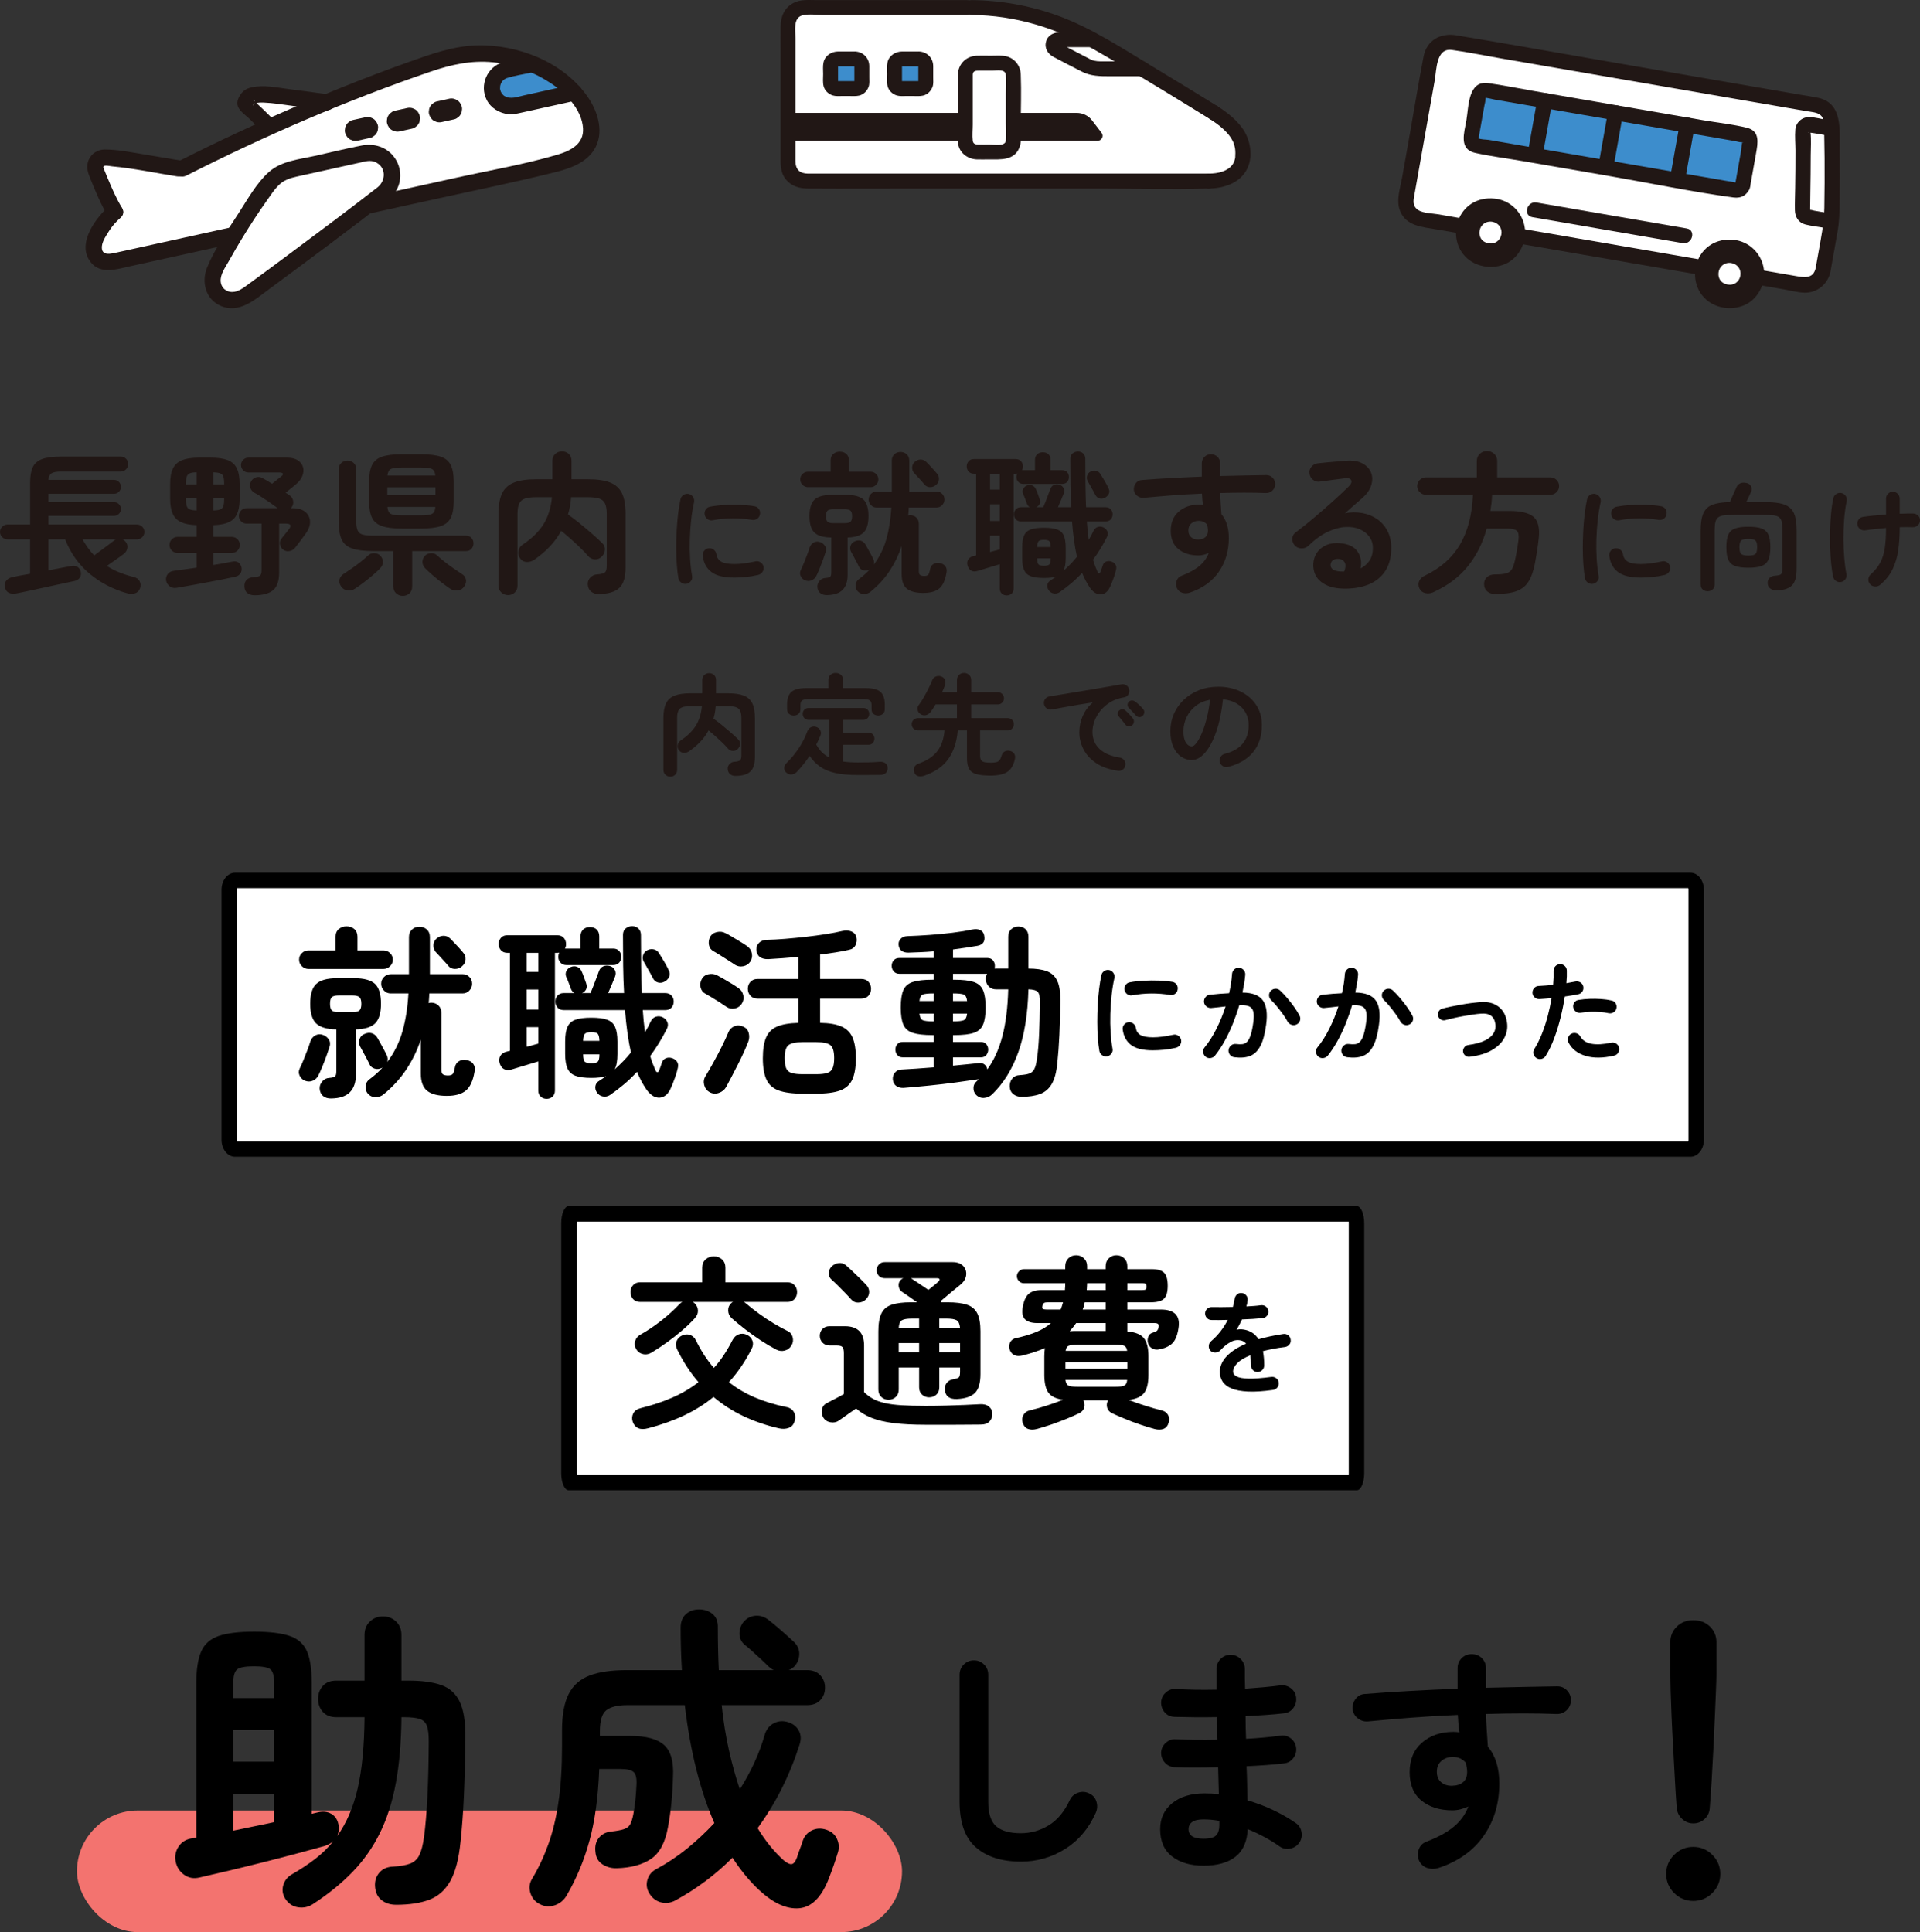 <?xml version="1.0" encoding="UTF-8"?>
<svg id="_レイヤー_2" data-name="レイヤー 2" xmlns="http://www.w3.org/2000/svg" viewBox="0 0 310.852 312.857">
  <rect x="0" y="0" width="310.852" height="312.857" fill="#333333" stroke="none"/>
  <defs>
    <style>
      .cls-1 {
        fill: #fff;
      }

      .cls-2 {
        fill: #f3736f;
      }

      .cls-3 {
        fill: #3d8dcc;
      }

      .cls-4 {
        fill: #211715;
      }
    </style>
  </defs>
  <g id="_レイヤー_1-2" data-name="レイヤー 1">
    <g>
      <g>
        <rect class="cls-2" x="12.459" y="293.171" width="133.583" height="19.686" rx="9.843" ry="9.843"/>
        <g>
          <path d="M64.119,308.433c-.927,0-1.708-.249-2.343-.747-.636-.498-.987-1.228-1.056-2.188-.069-.892.163-1.647.695-2.265.531-.618,1.278-.944,2.239-.978,1.167-.068,2.085-.232,2.755-.489.669-.257,1.166-.721,1.493-1.39.325-.669.574-1.639.746-2.909.48-3.604.737-8.769.772-15.497,0-1.133-.104-1.973-.309-2.523-.206-.549-.593-.918-1.159-1.107-.566-.188-1.434-.283-2.6-.283h-.36c-.034,4.016-.335,7.56-.901,10.631-.566,3.072-1.424,5.775-2.574,8.109-1.15,2.334-2.617,4.427-4.401,6.281-1.785,1.853-3.913,3.586-6.384,5.2-.756.515-1.579.703-2.472.566-.893-.137-1.596-.618-2.11-1.441-.412-.687-.507-1.408-.283-2.162.223-.755.694-1.339,1.415-1.75,1.373-.789,2.617-1.613,3.733-2.471,1.114-.858,2.102-1.819,2.96-2.883-.412.344-.875.601-1.39.772-1.236.344-2.721.746-4.454,1.21s-3.552.936-5.457,1.416c-1.905.481-3.758.936-5.561,1.365-1.802.429-3.39.798-4.762,1.107-.962.24-1.811.095-2.549-.438-.738-.532-1.192-1.244-1.364-2.136-.172-.892-.009-1.707.489-2.446.497-.738,1.227-1.175,2.188-1.313l.669-.103v-25.021c0-2.231.266-3.947.798-5.148.532-1.201,1.476-2.033,2.832-2.497,1.355-.463,3.269-.695,5.74-.695,2.471,0,4.384.232,5.74.695,1.355.463,2.291,1.296,2.806,2.497.515,1.202.772,2.918.772,5.148v21.16l1.081-.257c.789-.171,1.484-.085,2.085.257.601.344.986.91,1.159,1.699.137.652.068,1.287-.206,1.905,1.51-2.093,2.616-4.667,3.32-7.722.703-3.054,1.072-6.899,1.107-11.532h-4.583c-.926,0-1.647-.283-2.162-.85-.515-.566-.772-1.278-.772-2.136,0-.824.258-1.519.772-2.085.515-.566,1.236-.849,2.162-.849h4.583v-7.414c0-.892.291-1.613.875-2.162.583-.549,1.287-.824,2.11-.824.824,0,1.527.275,2.111.824.583.549.875,1.27.875,2.162v7.414h1.133c2.196,0,3.972.24,5.328.721,1.355.481,2.351,1.382,2.986,2.703.635,1.322.935,3.252.901,5.792-.035,3.604-.112,6.753-.232,9.447-.12,2.695-.301,5.157-.54,7.388-.275,2.78-.824,4.909-1.647,6.384-.824,1.475-1.957,2.488-3.398,3.038-1.441.549-3.243.824-5.405.824ZM37.759,274.969h6.642v-2.317c0-1.201-.197-1.973-.592-2.317-.396-.343-1.296-.515-2.703-.515s-2.316.172-2.729.515c-.412.344-.618,1.116-.618,2.317v2.317ZM37.759,285.266h6.642v-5.148h-6.642v5.148ZM37.759,296.438c1.099-.24,2.214-.471,3.347-.695,1.133-.223,2.23-.455,3.295-.695v-4.582h-6.642v5.972Z"/>
          <path d="M87.39,308.33c-.755-.378-1.262-.978-1.519-1.802-.258-.824-.163-1.596.283-2.317,1.029-1.716,1.904-3.578,2.626-5.586.721-2.008,1.269-4.299,1.647-6.873.377-2.574.565-5.543.565-8.907v-2.677c0-2.505.361-4.461,1.082-5.869.721-1.407,1.844-2.402,3.372-2.986,1.526-.583,3.526-.875,5.998-.875h8.958c-.069-1.098-.121-2.222-.154-3.372-.035-1.15-.052-2.308-.052-3.475,0-.96.283-1.699.85-2.214.566-.515,1.278-.772,2.137-.772.857,0,1.587.25,2.188.747.601.498.884,1.244.85,2.24,0,2.403.052,4.685.154,6.847h8.907c-.241-.103-.516-.291-.824-.566-.309-.309-.713-.695-1.21-1.158-.498-.463-.996-.918-1.493-1.365-.498-.446-.9-.789-1.21-1.03-.549-.48-.823-1.081-.823-1.802s.223-1.355.669-1.905c.516-.583,1.141-.909,1.88-.978.737-.068,1.433.137,2.085.618.583.447,1.287,1.03,2.11,1.75.824.721,1.51,1.339,2.06,1.854.618.584.909,1.27.875,2.059-.034.79-.326,1.459-.875,2.008-.138.103-.267.198-.386.283-.121.086-.267.163-.438.232h2.986c.893,0,1.597.275,2.111.824.515.55.772,1.219.772,2.008,0,.824-.258,1.502-.772,2.034-.515.532-1.219.798-2.111.798h-13.849c.274,2.609.669,5.054,1.184,7.336.515,2.283,1.099,4.385,1.751,6.307.892-1.407,1.681-2.857,2.368-4.35.686-1.493,1.252-3.029,1.699-4.608.273-.824.771-1.416,1.492-1.776s1.493-.403,2.317-.129c.754.24,1.312.687,1.673,1.339.36.652.403,1.408.129,2.265-1.579,4.977-3.845,9.491-6.796,13.54,1.27,2.094,2.694,3.844,4.273,5.251.549.447.978.635,1.287.566.309-.068.583-.429.823-1.081.068-.274.206-.677.412-1.21.206-.532.377-1.021.515-1.467.274-.789.772-1.355,1.493-1.699.721-.343,1.493-.377,2.316-.103.824.275,1.398.764,1.726,1.467.325.704.386,1.416.18,2.136-.206.687-.438,1.399-.695,2.137-.257.739-.54,1.502-.85,2.291-1.167,2.951-2.754,4.513-4.762,4.685-2.008.171-4.162-.807-6.461-2.935-1.545-1.442-2.986-3.192-4.325-5.251-2.746,2.746-5.817,5.045-9.216,6.899-.755.412-1.527.523-2.316.335-.79-.189-1.425-.661-1.905-1.416-.446-.721-.558-1.467-.334-2.24.223-.772.694-1.347,1.415-1.725,1.785-.96,3.458-2.076,5.021-3.346,1.561-1.27,3.028-2.643,4.401-4.119-1.133-2.574-2.103-5.457-2.909-8.649-.807-3.192-1.433-6.675-1.879-10.451h-9.267c-1.579,0-2.721.275-3.424.824-.704.549-1.056,1.682-1.056,3.398v.772h4.942c2.574,0,4.402.498,5.483,1.493,1.081.996,1.553,2.729,1.416,5.2-.035,1.373-.121,2.754-.258,4.145-.138,1.39-.326,2.72-.566,3.99-.446,2.471-1.364,4.17-2.754,5.097-1.391.927-3.218,1.425-5.483,1.493-.858.035-1.64-.171-2.343-.618-.704-.446-1.09-1.133-1.158-2.06-.103-.892.077-1.63.541-2.214.463-.583,1.089-.927,1.879-1.03.96-.103,1.681-.232,2.162-.386.48-.155.824-.412,1.029-.772.206-.36.378-.901.516-1.622.137-.686.248-1.433.334-2.24.086-.806.146-1.639.181-2.497.068-1.063-.077-1.767-.438-2.111-.36-.343-1.073-.515-2.137-.515h-3.449c-.173,4.531-.695,8.392-1.57,11.584-.876,3.192-2.104,6.144-3.682,8.855-.446.789-1.09,1.33-1.931,1.622-.841.291-1.656.232-2.445-.18Z"/>
          <path d="M165.285,301.444c-3.089,0-5.516-.766-7.278-2.298-1.764-1.531-2.646-3.996-2.646-7.394v-20.581c0-.643.226-1.19.676-1.641.45-.45.998-.676,1.642-.676.643,0,1.19.226,1.641.676.45.451.676.998.676,1.641v20.581c0,1.905.431,3.231,1.294,3.977.862.747,2.194,1.12,3.996,1.12,1.596,0,3.095-.425,4.498-1.274,1.403-.85,2.542-2.214,3.418-4.093.282-.592.733-.991,1.352-1.197.617-.206,1.209-.167,1.775.116.593.258.985.695,1.178,1.313.193.618.161,1.223-.096,1.815-1.134,2.549-2.787,4.505-4.962,5.869-2.176,1.364-4.563,2.047-7.163,2.047Z"/>
          <path d="M194.862,302.101c-2.111,0-3.81-.496-5.097-1.487-1.288-.99-1.931-2.465-1.931-4.421,0-1.75.649-3.153,1.95-4.209,1.299-1.055,3.043-1.583,5.231-1.583.772,0,1.545.039,2.317.116l-.116-4.363c-2.678.077-5.046.077-7.104,0-.645-.051-1.165-.315-1.564-.792-.399-.476-.586-1.023-.56-1.641.051-.618.314-1.132.792-1.544.476-.412,1.022-.592,1.641-.541.978.052,2.04.084,3.186.097,1.146.013,2.311.007,3.494-.019-.025-.618-.038-1.236-.038-1.854,0-.618-.014-1.222-.039-1.815-1.262.026-2.484.032-3.668.019-1.185-.013-2.266-.032-3.243-.058-.645-.025-1.165-.276-1.564-.753-.399-.476-.586-1.036-.56-1.679.051-.618.314-1.133.792-1.545.476-.411,1.022-.592,1.641-.541,1.904.129,4.08.168,6.525.116v-3.321c0-.643.219-1.19.656-1.641.438-.45.979-.676,1.622-.676s1.19.226,1.641.676c.45.451.676.998.676,1.641v1.487c0,.528.013,1.088.039,1.68,1.055-.077,2.071-.161,3.051-.251.978-.09,1.865-.187,2.664-.29.617-.077,1.178.071,1.68.444.502.374.791.869.868,1.487.077.644-.071,1.216-.443,1.718-.374.502-.869.792-1.487.869-.901.103-1.886.193-2.953.27-1.069.077-2.169.142-3.302.193,0,.593.006,1.197.02,1.815.013.618.032,1.236.058,1.853,1.029-.051,2.014-.122,2.954-.212.939-.09,1.808-.186,2.606-.29.617-.103,1.178.039,1.68.425.502.386.791.888.868,1.506s-.071,1.178-.443,1.68c-.374.502-.869.792-1.487.869-.875.103-1.828.193-2.857.271-1.029.077-2.11.142-3.243.193.052,1.03.083,2.008.097,2.935.013.927.032,1.79.058,2.587,1.493.438,2.909.979,4.248,1.622,1.338.644,2.522,1.326,3.552,2.046.515.335.83.824.946,1.467.116.644-.007,1.223-.367,1.738-.36.515-.855.83-1.486.946-.631.116-1.203-.006-1.718-.367-.722-.515-1.52-1.01-2.395-1.487-.875-.476-1.789-.907-2.741-1.294-.104,2.034-.772,3.527-2.008,4.479-1.235.952-2.948,1.429-5.136,1.429ZM194.823,297.738c1.056,0,1.751-.187,2.086-.56.334-.373.502-.907.502-1.602v-.734c-.876-.155-1.738-.232-2.588-.232-.823,0-1.429.142-1.814.425-.386.284-.579.67-.579,1.158,0,1.03.798,1.545,2.394,1.545Z"/>
          <path d="M232.857,302.487c-.617.18-1.216.174-1.795-.019s-1.011-.573-1.294-1.139c-.258-.592-.283-1.197-.077-1.815.206-.618.604-1.042,1.197-1.274,1.956-.746,3.475-1.583,4.556-2.51,1.082-.927,1.841-1.995,2.278-3.205-.875.412-1.737.618-2.587.618-2.033,0-3.694-.521-4.98-1.564-1.288-1.042-1.931-2.58-1.931-4.614,0-2.033.669-3.63,2.008-4.788,1.338-1.158,3.024-1.738,5.058-1.738.18,0,.348.007.502.019.154.013.322.032.502.058-.077-.438-.135-.888-.174-1.352-.038-.463-.07-.952-.096-1.467-2.575.103-5.104.251-7.588.444-2.484.193-4.795.393-6.931.599-.618.052-1.172-.109-1.661-.483-.489-.373-.771-.869-.849-1.487-.053-.643.115-1.209.502-1.699.386-.489.888-.746,1.506-.772,2.188-.18,4.568-.341,7.143-.483,2.574-.141,5.188-.264,7.839-.367v-3.321c0-.643.219-1.184.656-1.622.438-.438.979-.656,1.622-.656.669,0,1.223.219,1.66.656.438.438.656.979.656,1.622v3.166c2.137-.051,4.184-.096,6.14-.135,1.956-.039,3.758-.071,5.406-.097.643,0,1.178.232,1.603.695.424.463.623,1.004.598,1.622-.025.644-.264,1.172-.714,1.583-.451.412-.998.605-1.642.579-3.295-.129-7.092-.129-11.391,0,.025.901.071,1.802.136,2.703.063.901.121,1.763.174,2.587,1.235,1.467,1.853,3.463,1.853,5.985,0,3.218-.843,6.037-2.528,8.456-1.687,2.42-4.139,4.157-7.356,5.213ZM235.136,289.165c.746-.025,1.332-.225,1.757-.598.425-.373.638-.92.638-1.641,0-.206-.02-.437-.059-.695-.038-.257-.084-.515-.135-.772-.541-.643-1.249-.965-2.124-.965-.721,0-1.332.212-1.834.637s-.753,1.01-.753,1.757c0,.747.238,1.32.715,1.718.476.399,1.074.586,1.795.56Z"/>
          <path d="M274.138,307.816c-1.202,0-2.231-.43-3.089-1.287-.858-.858-1.287-1.887-1.287-3.089,0-1.201.429-2.231,1.287-3.089.857-.857,1.887-1.287,3.089-1.287,1.201,0,2.23.43,3.089,1.287.857.858,1.287,1.888,1.287,3.089,0,1.202-.43,2.231-1.287,3.089-.858.857-1.888,1.287-3.089,1.287ZM274.138,295.253c-.688,0-1.287-.24-1.802-.721-.516-.48-.808-1.081-.876-1.802-.103-1.304-.197-2.797-.283-4.479-.086-1.681-.18-3.406-.283-5.174-.103-1.767-.188-3.458-.257-5.071-.069-1.613-.121-3.038-.154-4.273-.035-1.236-.052-2.145-.052-2.729v-5.097c0-.995.352-1.836,1.056-2.523.703-.686,1.587-1.03,2.651-1.03,1.098,0,1.999.344,2.703,1.03.703.687,1.055,1.528,1.055,2.523v5.097c0,.584-.025,1.493-.077,2.729s-.111,2.66-.18,4.273c-.069,1.614-.146,3.304-.232,5.071-.086,1.768-.18,3.493-.282,5.174-.104,1.682-.206,3.175-.31,4.479-.034.721-.309,1.322-.823,1.802-.516.481-1.133.721-1.854.721Z"/>
        </g>
      </g>
      <g>
        <path class="cls-1" d="M38.056,186.061c-.443,0-.938-.646-.938-1.51v-40.48c0-.864.495-1.51.938-1.51h235.623c.443,0,.938.646.938,1.51v40.48c0,.864-.495,1.51-.938,1.51H38.056Z"/>
        <path d="M38.468,143.672h.005-.005M273.331,143.811c.02.066.036.153.036.26v40.48c0,.107-.016.194-.036.26H38.403c-.02-.066-.036-.153-.036-.26v-40.48c0-.107.016-.194.036-.26h234.928M273.679,141.311H38.056c-1.208,0-2.188,1.236-2.188,2.76v40.48c0,1.524.98,2.76,2.188,2.76h235.623c1.208,0,2.188-1.236,2.188-2.76v-40.48c0-1.524-.98-2.76-2.188-2.76h0Z"/>
      </g>
      <g>
        <path d="M49.352,174.988c-.38-.16-.659-.43-.84-.81-.18-.38-.18-.76,0-1.14.181-.36.385-.82.615-1.38.229-.56.45-1.12.66-1.68.21-.56.364-1.01.465-1.35.16-.46.435-.79.825-.99.39-.2.795-.22,1.215-.06.399.14.715.385.945.735.229.35.265.765.104,1.245-.12.38-.285.86-.495,1.44-.21.58-.43,1.15-.66,1.71-.229.56-.435,1.02-.614,1.38-.2.42-.506.72-.915.9-.41.18-.846.18-1.306,0ZM49.922,156.899c-.4,0-.75-.15-1.05-.45-.3-.3-.45-.65-.45-1.05,0-.42.15-.775.45-1.065.3-.29.649-.435,1.05-.435h4.41v-2.22c0-.54.175-.955.524-1.245.351-.29.766-.435,1.245-.435.5,0,.92.145,1.261.435.34.29.51.705.51,1.245v2.22h4.229c.4,0,.75.145,1.051.435.3.29.449.645.449,1.065,0,.4-.149.75-.449,1.05-.301.3-.65.45-1.051.45h-12.18ZM53.642,177.868c-.52.02-.955-.105-1.305-.375-.351-.27-.545-.675-.585-1.215-.021-.42.12-.81.42-1.17.3-.36.69-.55,1.17-.57.5-.04.811-.13.93-.27.12-.14.181-.41.181-.81v-6.78c-1.541-.02-2.631-.34-3.271-.96-.64-.62-.96-1.68-.96-3.18,0-1.54.33-2.615.99-3.225.66-.61,1.78-.915,3.36-.915h2.76c1.6,0,2.725.305,3.375.915.649.61.975,1.685.975,3.225,0,1.46-.305,2.505-.915,3.135-.61.63-1.655.965-3.135,1.005v7.26c0,1.28-.325,2.25-.975,2.91-.65.66-1.655 1-3.016,1.02ZM54.842,163.889h2.22c.561,0,.94-.095,1.141-.285.199-.19.3-.545.3-1.065,0-.52-.101-.875-.3-1.065-.2-.19-.58-.285-1.141-.285h-2.22c-.56,0-.935.095-1.125.285-.19.19-.285.545-.285,1.065,0,.52.095.875.285,1.065.19.19.565.285,1.125.285ZM72.362,177.448c-1.461,0-2.53-.275-3.21-.825-.681-.55-1.021-1.485-1.021-2.805v-5.49c-.561,1.7-1.33,3.295-2.31,4.785-.98,1.49-2.211,2.845-3.69,4.065-.38.32-.82.48-1.32.48s-.92-.19-1.26-.57c-.28-.34-.4-.74-.359-1.2.039-.46.229-.82.569-1.08.84-.62,1.561-1.26,2.16-1.92l-.09.03c-.4.2-.795.24-1.186.12-.39-.12-.675-.37-.854-.75-.08-.2-.221-.485-.42-.855-.2-.37-.4-.745-.601-1.125-.2-.38-.359-.67-.479-.87-.2-.4-.225-.8-.075-1.2.15-.4.415-.67.795-.81.42-.2.82-.24,1.2-.12.38.12.69.39.93.81.101.18.25.45.45.81.2.36.395.715.585,1.065.19.35.325.615.405.795.199.38.24.77.12,1.17,1.119-1.48,1.939-3.14,2.46-4.98.52-1.84.84-3.88.96-6.12h-2.88c-.42,0-.78-.155-1.08-.465-.3-.31-.45-.675-.45-1.095,0-.44.154-.81.465-1.11.31-.3.685-.45,1.125-.45h2.91v-6c0-.52.165-.93.495-1.23s.725-.45,1.185-.45c.48,0,.886.15,1.215.45.33.3.495.71.495,1.23v6h5.311c.42,0,.78.15,1.08.45.3.3.45.67.45,1.11,0,.42-.15.785-.45,1.095-.3.31-.66.465-1.08.465h-5.4c-.02.26-.035.52-.045.78-.01.26-.035.52-.075.78.16-.04.301-.06.42-.06.46,0,.851.15,1.17.45.32.3.48.71.48,1.23v9.15c0,.38.08.635.24.765.159.13.439.195.84.195.36,0,.609-.08.75-.24.14-.16.26-.52.36-1.08.079-.46.305-.795.675-1.005.369-.21.774-.265,1.215-.165.479.08.84.285,1.08.615.24.33.31.745.21,1.245-.24,1.46-.705,2.48-1.396,3.06-.689.58-1.715.87-3.074.87ZM74.792,156.478c-.32.281-.7.42-1.14.42-.44,0-.801-.17-1.08-.51-.12-.16-.315-.385-.585-.675-.271-.29-.536-.58-.795-.87-.261-.29-.471-.515-.631-.675-.28-.32-.41-.695-.39-1.125.02-.43.189-.785.51-1.065.34-.3.721-.45,1.141-.45s.789.16,1.109.48c.16.16.375.385.646.675.27.29.534.575.795.855.26.28.45.5.57.66.319.34.465.73.435,1.17-.03.44-.225.81-.585,1.11Z"/>
        <path d="M88.499,177.929c-.38,0-.7-.12-.96-.36s-.39-.57-.39-.99v-4.71c-.4.12-.86.26-1.38.42-.521.16-1.035.315-1.546.465-.51.15-.955.285-1.335.405-.5.16-.92.15-1.26-.03-.34-.18-.58-.49-.72-.93-.141-.46-.11-.865.09-1.215.2-.35.55-.585,1.05-.705l.51-.12v-15.87h-.42c-.439,0-.785-.14-1.034-.42-.251-.28-.375-.61-.375-.99,0-.4.124-.74.375-1.02.249-.28.595-.42,1.034-.42h8.07c.46,0,.814.14,1.065.42.249.28.375.62.375,1.02,0,.26-.061.5-.181.72h2.521v-1.98c0-.46.14-.825.42-1.095.279-.27.649-.405,1.11-.405.459,0,.824.135,1.095.405.27.27.405.635.405,1.095v1.98h2.25c.42,0,.744.13.975.39.229.26.345.57.345.93,0,.38-.115.7-.345.96-.23.26-.555.39-.975.39h-7.561c-.4,0-.72-.13-.96-.39-.24-.26-.36-.58-.36-.96,0-.2.05-.42.15-.66-.06.02-.17.03-.33.03h-.36v22.29c0,.42-.13.75-.39.99s-.58.36-.96.36ZM85.259,157.378h1.891v-3.09h-1.891v3.09ZM85.259,163.468h1.891v-3.24h-1.891v3.24ZM85.259,169.498c.34-.1.675-.19,1.005-.27.33-.08.625-.16.886-.24v-2.67h-1.891v3.18ZM98.729,177.328c-.36.22-.74.29-1.141.21-.4-.08-.72-.3-.96-.66-.22-.34-.295-.69-.225-1.05.069-.36.285-.64.645-.84l1.08-.72c-.62.18-1.42.27-2.399.27-1.101,0-1.956-.115-2.565-.345-.61-.23-1.04-.63-1.29-1.2s-.375-1.345-.375-2.325v-2.01c0-1.02.125-1.81.375-2.37.25-.56.68-.95,1.29-1.17.609-.22,1.465-.33,2.565-.33,1.1,0,1.954.11,2.564.33.61.22,1.04.61,1.29,1.17.25.56.375,1.35.375,2.37v2.01c0,.54-.035,1.015-.104,1.425-.07.41-.186.765-.346,1.065.979-.86,1.86-1.77,2.641-2.73-.221-1-.41-2.07-.57-3.21-.16-1.14-.29-2.36-.39-3.66h-9.9c-.44,0-.78-.135-1.02-.405-.24-.27-.36-.595-.36-.975,0-.38.12-.705.36-.975.239-.27.579-.405,1.02-.405h1.71c-.26-.14-.45-.37-.57-.69-.08-.22-.2-.545-.359-.975-.16-.43-.29-.745-.391-.945-.14-.34-.13-.665.03-.975.16-.31.41-.525.75-.645.34-.14.675-.14,1.005,0,.33.14.565.38.705.72.1.2.226.51.375.93.15.42.265.74.345.96.14.38.146.71.016.99-.131.28-.355.49-.675.63h1.38c.12-.28.27-.65.449-1.11.181-.46.355-.92.525-1.38.17-.46.295-.8.375-1.02.14-.4.375-.67.705-.81.33-.14.685-.16,1.065-.06.359.1.63.315.81.645.18.33.189.695.03,1.095-.101.26-.261.65-.48,1.17-.22.52-.43,1.01-.63,1.47h2.58c-.08-1.38-.13-2.855-.15-4.425-.02-1.57-.029-3.235-.029-4.995,0-.46.149-.81.449-1.05.301-.24.65-.36,1.051-.36.399,0,.734.13,1.005.39.27.26.405.61.405,1.05,0,1.76.01,3.42.029,4.98.02,1.56.061,3.03.12,4.41h3.78c.439,0,.78.135,1.02.405.24.27.36.595.36.975,0,.38-.12.705-.36.975-.239.27-.58.405-1.02.405h-3.63c.079,1.24.199,2.43.359,3.57.34-.54.65-1.12.931-1.74.199-.4.484-.655.854-.765.37-.11.735-.075,1.095.105.36.18.61.445.75.795.141.35.101.725-.119,1.125-.381.76-.795,1.505-1.245,2.235-.45.73-.926,1.435-1.425,2.115.119.42.255.825.404,1.215.15.39.305.765.465,1.125.101.2.205.295.315.285.109-.01.205-.125.285-.345.04-.1.114-.305.225-.615.11-.31.175-.505.195-.585.1-.34.314-.58.645-.72.33-.14.686-.14,1.065,0,.34.12.595.315.765.585s.205.605.105,1.005c-.08.4-.235.926-.465,1.575-.23.65-.455,1.215-.676,1.695-.28.64-.649,1.08-1.109,1.32-.461.24-.94.265-1.44.075-.5-.19-.96-.585-1.38-1.185-.6-.88-1.11-1.84-1.53-2.88-.68.74-1.395,1.425-2.145,2.055-.75.63-1.505,1.205-2.265,1.725ZM94.409,168.538h2.64c-.02-.6-.115-.985-.285-1.155-.17-.17-.515-.255-1.034-.255-.501,0-.841.085-1.021.255-.18.17-.28.555-.3,1.155ZM95.729,172.169c.52,0,.869-.085,1.05-.255.18-.17.27-.565.27-1.185h-2.64c0,.62.09,1.015.27,1.185.181.17.53.255,1.051.255ZM107.609,158.939c-.36.2-.721.25-1.08.15-.36-.1-.641-.34-.84-.72-.08-.18-.21-.43-.391-.75-.18-.32-.365-.65-.555-.99-.19-.34-.355-.63-.495-.87-.2-.34-.245-.695-.135-1.065.109-.37.335-.645.675-.825.36-.18.725-.225,1.095-.135.37.09.655.315.855.675.22.34.489.785.81,1.335.32.55.55.985.69,1.305.22.4.255.77.104,1.11-.149.34-.395.6-.734.78Z"/>
        <path d="M117.593,163.018c-.28-.2-.64-.44-1.079-.72-.44-.28-.876-.55-1.306-.81-.43-.26-.775-.46-1.035-.6-.4-.22-.649-.56-.75-1.02-.1-.46-.04-.89.181-1.29.22-.44.579-.715,1.08-.825.499-.11.97-.055,1.409.165.26.14.61.335,1.051.585.439.25.88.51,1.319.78.44.27.8.505,1.08.705.42.28.686.67.795,1.17.11.5.025.96-.255,1.38s-.665.675-1.154.765c-.491.09-.936-.005-1.336-.285ZM114.894,176.848c-.461-.26-.756-.65-.886-1.17-.13-.52-.055-1,.226-1.44.38-.62.805-1.354,1.274-2.205.47-.85.925-1.715,1.365-2.595.439-.88.79-1.64,1.05-2.28.181-.46.5-.785.96-.975.46-.19.94-.175,1.44.045.46.2.755.535.885,1.005.13.47.115.935-.045,1.395-.18.48-.415,1.04-.705,1.68-.29.64-.61,1.305-.96,1.995-.35.69-.695,1.36-1.035,2.01-.34.65-.64,1.215-.899,1.695-.261.46-.655.78-1.186.96-.53.18-1.024.14-1.484-.12ZM118.974,156.208c-.28-.199-.646-.44-1.096-.72-.449-.28-.885-.555-1.305-.825s-.761-.475-1.02-.615c-.421-.22-.676-.555-.766-1.005-.09-.45-.035-.885.165-1.305.22-.42.585-.69,1.095-.81.511-.12.985-.06,1.426.18.26.12.604.31,1.034.57.431.26.87.525,1.32.795s.814.505,1.095.705c.42.28.686.665.795,1.155.11.49.025.955-.255,1.395-.28.4-.665.645-1.154.735-.49.09-.936.005-1.335-.255ZM129.953,177.088c-1.64,0-2.93-.17-3.87-.51-.94-.34-1.604-.93-1.995-1.77-.39-.84-.585-1.99-.585-3.45,0-1.42.175-2.54.525-3.36.35-.82.939-1.41,1.77-1.77.83-.36,1.976-.56,3.436-.6v-3.93h-6.57c-.5,0-.89-.155-1.17-.465-.28-.31-.42-.685-.42-1.125,0-.44.14-.815.42-1.125.28-.31.67-.465,1.17-.465h6.57v-3.57c-.86.08-1.71.15-2.55.21-.841.06-1.61.11-2.311.15-.56.02-1.01-.095-1.35-.345-.341-.25-.53-.635-.57-1.155-.021-.46.125-.84.436-1.14.31-.3.715-.46,1.215-.48.899-.02,1.904-.075,3.015-.165,1.11-.09,2.235-.2,3.375-.33,1.14-.13,2.22-.275,3.24-.435,1.02-.16,1.899-.33,2.64-.51.56-.12,1.05-.095,1.47.075.421.17.69.485.811.945.1.44.05.865-.15,1.275-.2.41-.56.665-1.08.765-.62.14-1.33.275-2.13.405-.8.13-1.64.245-2.52.345v3.96h6.66c.499,0,.89.155,1.17.465.279.31.42.685.42,1.125,0,.44-.141.815-.42,1.125-.28.31-.671.465-1.17.465h-6.66v3.93c1.46.02,2.609.215,3.45.585.84.37,1.439.965,1.8,1.785.359.82.54,1.94.54,3.36,0,1.46-.195,2.61-.585,3.45-.391.84-1.05,1.43-1.98,1.77-.93.34-2.215.51-3.854.51h-2.19ZM129.953,173.939h2.19c.76,0,1.35-.065,1.77-.195.42-.13.715-.385.885-.765.17-.38.256-.93.256-1.65,0-1.06-.2-1.755-.601-2.085-.4-.33-1.17-.495-2.31-.495h-2.19c-1.16,0-1.935.17-2.325.51-.39.34-.585,1.02-.585,2.04,0,.74.08,1.3.24,1.68.16.38.455.635.885.765.43.13,1.025.195,1.785.195Z"/>
        <path d="M165.362,177.598c-.5,0-.93-.14-1.29-.42-.36-.281-.561-.68-.6-1.2-.021-.52.114-.96.404-1.32.29-.36.705-.55,1.245-.57.66-.04,1.17-.125,1.53-.255.36-.13.63-.375.81-.735.181-.36.32-.9.42-1.62.16-1.06.275-2.355.346-3.885.069-1.53.114-3.275.135-5.235.02-.88-.09-1.455-.33-1.725s-.75-.415-1.53-.435c-.1,4-.645,7.39-1.635,10.17-.99,2.78-2.405,5.06-4.245,6.84-.359.34-.79.53-1.29.57-.5.04-.94-.13-1.319-.51-.28-.3-.416-.67-.405-1.11.01-.44.175-.79.495-1.05.06-.06.12-.12.18-.18.061-.06.109-.12.15-.18-1.04.16-2.271.335-3.69.525-1.42.19-2.87.36-4.35.51-1.48.15-2.851.275-4.11.375-.479.02-.88-.09-1.2-.33s-.5-.6-.54-1.08c-.02-.4.095-.755.346-1.065.249-.31.595-.475,1.034-.495.721-.04,1.535-.09,2.445-.15s1.845-.13,2.805-.21v-1.62h-5.04c-.38,0-.67-.13-.869-.39-.2-.26-.301-.55-.301-.87,0-.32.101-.604.301-.855.199-.25.489-.375.869-.375h5.04v-1.11h-.21c-1.36,0-2.415-.12-3.165-.36s-1.265-.685-1.545-1.335c-.28-.65-.42-1.575-.42-2.775,0-1.22.14-2.155.42-2.805.28-.65.795-1.095,1.545-1.335s1.805-.36,3.165-.36h.21v-.96h-5.579c-.381,0-.681-.13-.9-.39-.221-.26-.33-.56-.33-.9,0-.34.109-.635.33-.885.22-.25.52-.375.9-.375h5.579v-1.08c-.72.06-1.425.105-2.114.135-.69.03-1.346.055-1.965.075-.98.02-1.521-.41-1.62-1.29-.021-.36.095-.675.345-.945s.604-.415,1.064-.435c1.141-.04,2.345-.105,3.615-.195,1.271-.09,2.51-.21,3.721-.36,1.209-.15,2.284-.325,3.225-.525.479-.1.895-.07,1.245.09.35.16.564.44.645.84.2.96-.149,1.53-1.05,1.71-.561.1-1.181.2-1.86.3-.68.1-1.39.2-2.13.3v1.38h5.551c.399,0,.704.125.914.375.211.25.315.545.315.885,0,.08-.005.16-.015.24-.011.08-.025.15-.045.21h2.22v-5.16c0-.52.16-.925.479-1.215.32-.29.71-.435,1.17-.435s.845.145,1.155.435c.31.29.465.695.465,1.215v5.16c1.22,0,2.21.14,2.971.42.76.28,1.319.79,1.68,1.53.36.74.529,1.82.51,3.24-.02,2-.07,3.855-.149,5.565-.08,1.71-.19,3.215-.33,4.515-.141,1.48-.44,2.615-.9,3.405s-1.095,1.335-1.905,1.635c-.81.3-1.814.45-3.015.45ZM148.862,162.088h2.31v-1.23h-.029c-.86,0-1.44.06-1.74.18-.3.12-.48.47-.54,1.05ZM151.143,165.389h.029v-1.26h-2.31c.06.58.24.935.54,1.065.3.13.88.195,1.74.195ZM159.843,173.159c1.06-1.44,1.869-3.215,2.43-5.325.56-2.11.88-4.655.96-7.635h-1.98c-.5,0-.899-.165-1.199-.495-.301-.33-.45-.725-.45-1.185,0-.34.069-.62.21-.84h-5.521v.96h.181c1.38,0,2.435.12,3.165.36.729.24,1.234.685,1.515,1.335.28.65.42,1.585.42,2.805,0,1.2-.14,2.125-.42,2.775-.28.65-.785,1.095-1.515,1.335-.73.24-1.785.36-3.165.36h-.181v1.11h4.53c.38,0,.67.125.87.375.199.25.3.535.3.855,0,.32-.101.61-.3.87-.2.26-.49.39-.87.39h-4.53v1.35c.8-.08,1.561-.155,2.28-.225.72-.07,1.35-.135,1.89-.195.38-.04.69.035.931.225.239.19.39.455.45.795ZM154.292,162.088h2.28c-.06-.58-.24-.93-.54-1.05-.3-.12-.88-.18-1.74-.18v1.23ZM154.292,165.389c.86,0,1.44-.065,1.74-.195.3-.13.48-.485.54-1.065h-2.28v1.26Z"/>
        <path d="M179.251,171.046c-.3.048-.569-.012-.81-.18-.24-.168-.39-.396-.45-.684-.107-.612-.191-1.323-.252-2.133-.06-.81-.09-1.665-.09-2.565,0-.9.024-1.806.072-2.718.048-.912.123-1.785.225-2.619.102-.834.226-1.581.369-2.241.06-.288.216-.513.468-.675.252-.162.522-.213.811-.153.288.072.513.231.675.477.162.246.213.519.153.819-.192.852-.343,1.776-.45,2.772-.108.996-.178,2.007-.207,3.033-.03,1.026-.016,2.022.045,2.988.06.966.162,1.845.306,2.637.061.288.003.552-.171.792-.174.24-.405.39-.693.45ZM186.632,170.074c-1.561,0-2.722-.282-3.483-.846-.762-.564-1.221-1.392-1.377-2.484-.048-.288.015-.552.188-.792s.411-.384.712-.432c.287-.036.552.033.792.207.239.174.384.411.432.711.072.516.317.9.738,1.152.42.252,1.104.378,2.052.378.899,0,1.985-.138,3.258-.414.288-.072.558-.024.811.144.252.168.407.396.468.684.06.288.006.555-.162.801-.168.246-.396.405-.685.477-.647.156-1.293.264-1.935.324s-1.245.09-1.809.09ZM183.338,161.164c-.288.06-.556.009-.802-.153-.246-.162-.398-.393-.459-.693-.06-.288-.009-.558.153-.81s.393-.402.693-.45c.672-.132,1.422-.219,2.25-.261.827-.042,1.649-.048,2.466-.018.815.03,1.536.099,2.16.207.3.048.533.195.701.441.168.246.223.519.162.819-.048.3-.195.531-.44.693-.246.162-.514.219-.801.171-.973-.168-1.98-.249-3.024-.243-1.044.006-2.064.105-3.06.297Z"/>
        <path d="M199.843,171.19c-.301-.036-.54-.171-.721-.405-.18-.234-.252-.501-.216-.801.048-.3.189-.54.423-.72.234-.18.495-.252.783-.216.384.048.72.057,1.008.027.288-.03.543-.153.766-.369.222-.216.416-.57.585-1.062.168-.492.312-1.17.432-2.034.108-.756.114-1.347.018-1.773-.096-.426-.323-.72-.684-.882-.36-.162-.895-.219-1.602-.171-.288.984-.631,1.968-1.026,2.952-.396.984-.837,1.917-1.323,2.799-.486.882-1.011,1.677-1.575,2.385-.18.228-.417.363-.711.405s-.561-.027-.801-.207c-.229-.192-.363-.435-.405-.729-.042-.294.033-.555.226-.783.708-.864,1.353-1.878,1.935-3.042.582-1.164,1.071-2.364,1.467-3.6-.372.048-.753.093-1.143.135-.39.042-.777.081-1.161.117-.288.024-.549-.054-.783-.234-.233-.18-.369-.42-.404-.72-.024-.3.057-.567.242-.801.187-.234.424-.363.711-.387.517-.06,1.038-.111,1.566-.153s1.044-.075,1.548-.099c.252-1.104.408-2.136.468-3.096.024-.3.145-.549.36-.747s.474-.285.774-.261c.3.012.549.129.747.351.197.222.284.483.261.783-.036.444-.093.906-.171,1.386-.078.48-.171.972-.279,1.476,1.644.024,2.754.462,3.33,1.314.576.852.744,2.142.504,3.87-.192,1.488-.501,2.64-.927,3.456-.426.816-.984,1.359-1.674,1.629-.69.27-1.539.339-2.547.207ZM209.958,165.862c-.264.144-.537.174-.818.09-.282-.084-.502-.252-.657-.504-.204-.384-.462-.792-.774-1.224-.312-.432-.633-.849-.963-1.251s-.645-.747-.944-1.035c-.217-.204-.331-.45-.343-.738-.012-.288.084-.54.288-.756s.453-.33.747-.342c.294-.012.549.084.766.288.384.36.771.771,1.16,1.233.391.462.757.933,1.099,1.413s.627.936.854,1.368c.156.264.192.54.108.828-.084.288-.259.498-.522.63Z"/>
        <path d="M218.11,171.19c-.301-.036-.54-.171-.721-.405-.18-.234-.252-.501-.216-.801.048-.3.189-.54.423-.72.234-.18.495-.252.783-.216.384.048.72.057,1.008.027.288-.03.543-.153.766-.369.222-.216.416-.57.585-1.062.168-.492.312-1.17.432-2.034.108-.756.114-1.347.018-1.773-.096-.426-.323-.72-.684-.882-.36-.162-.895-.219-1.602-.171-.288.984-.631,1.968-1.026,2.952-.396.984-.837,1.917-1.323,2.799-.486.882-1.011,1.677-1.575,2.385-.18.228-.417.363-.711.405s-.561-.027-.801-.207c-.229-.192-.363-.435-.405-.729-.042-.294.033-.555.226-.783.708-.864,1.353-1.878,1.935-3.042.582-1.164,1.071-2.364,1.467-3.6-.372.048-.753.093-1.143.135-.39.042-.777.081-1.161.117-.288.024-.549-.054-.783-.234-.233-.18-.369-.42-.404-.72-.024-.3.057-.567.242-.801.187-.234.424-.363.711-.387.517-.06,1.038-.111,1.566-.153s1.044-.075,1.548-.099c.252-1.104.408-2.136.468-3.096.024-.3.145-.549.36-.747s.474-.285.774-.261c.3.012.549.129.747.351.197.222.284.483.261.783-.036.444-.093.906-.171,1.386-.078.48-.171.972-.279,1.476,1.644.024,2.754.462,3.33,1.314.576.852.744,2.142.504,3.87-.192,1.488-.501,2.64-.927,3.456-.426.816-.984,1.359-1.674,1.629-.69.27-1.539.339-2.547.207ZM228.226,165.862c-.264.144-.537.174-.818.09-.282-.084-.502-.252-.657-.504-.204-.384-.462-.792-.774-1.224-.312-.432-.633-.849-.963-1.251s-.645-.747-.944-1.035c-.217-.204-.331-.45-.343-.738-.012-.288.084-.54.288-.756s.453-.33.747-.342c.294-.012.549.084.766.288.384.36.771.771,1.16,1.233.391.462.757.933,1.099,1.413s.627.936.854,1.368c.156.264.192.54.108.828-.084.288-.259.498-.522.63Z"/>
        <path d="M237.952,171.118c-.265.036-.501-.027-.711-.189-.21-.162-.333-.375-.369-.639-.024-.264.045-.501.207-.711s.375-.333.639-.369c1.14-.156,2.043-.402,2.709-.738s1.131-.732,1.396-1.188c.264-.456.359-.93.288-1.422-.085-.636-.318-1.098-.702-1.386-.385-.288-.931-.402-1.639-.342-.384.024-.831.075-1.341.153-.51.078-1.035.165-1.575.261-.54.096-1.056.201-1.548.315-.492.114-.918.219-1.277.315-.265.072-.511.045-.738-.081-.229-.126-.378-.321-.45-.585-.072-.252-.045-.495.081-.729.126-.234.321-.387.585-.459.384-.108.837-.216,1.359-.324.521-.108,1.067-.213,1.638-.315.569-.102,1.128-.189,1.674-.261s1.029-.126,1.449-.162c1.212-.096,2.202.147,2.97.729.768.582,1.23,1.431,1.386,2.547.133.852,0,1.671-.396,2.457-.396.786-1.062,1.458-1.998,2.016-.936.558-2.148.927-3.636,1.107Z"/>
        <path d="M248.775,171.334c-.264-.156-.429-.378-.495-.666-.066-.288-.021-.558.135-.81.469-.756.883-1.59,1.242-2.502.36-.912.669-1.86.927-2.844.259-.984.466-1.95.621-2.898-.348.036-.687.066-1.017.09-.33.024-.639.048-.927.072-.301.012-.562-.075-.783-.261-.223-.186-.345-.429-.369-.729-.012-.3.078-.561.271-.783.191-.222.438-.339.737-.351.349-.024.723-.048,1.125-.072.402-.024.808-.06,1.215-.108.036-.408.061-.798.072-1.17.012-.372.012-.726,0-1.062-.012-.3.081-.558.279-.774s.446-.33.747-.342c.3-.012.558.081.773.279.217.198.33.447.343.747.012.3.012.621,0,.963-.013.342-.036.705-.072,1.089.54-.096,1.025-.186,1.458-.27.288-.06.558-.012.81.144s.408.378.468.666c.061.3.01.57-.152.81-.162.24-.387.39-.675.45-.301.06-.634.12-.999.18-.366.06-.754.12-1.161.18-.168,1.092-.396,2.223-.685,3.393-.288,1.17-.633,2.292-1.034,3.366-.402,1.074-.861,2.025-1.378,2.853-.155.252-.378.414-.666.486-.287.072-.558.03-.81-.126ZM261.304,170.938c-1.788.408-3.321.42-4.6.036-1.277-.384-2.192-1.092-2.745-2.124-.132-.264-.159-.537-.08-.819.077-.282.248-.495.513-.639.264-.144.537-.174.818-.09.282.084.495.258.64.522.359.636.966,1.032,1.817,1.188.853.156,1.914.096,3.187-.18.3-.06.573-.009.819.153.245.162.398.387.459.675.06.3.009.573-.153.819-.162.246-.387.399-.675.459ZM260.422,164.062c-.408-.096-.873-.162-1.396-.198-.521-.036-1.05-.045-1.584-.027-.534.018-1.035.069-1.503.153-.288.048-.549-.009-.783-.171-.233-.162-.381-.381-.44-.657-.061-.288-.01-.555.152-.801.162-.246.388-.393.675-.441.564-.096,1.161-.156,1.791-.18.631-.024,1.258-.015,1.882.027.623.042,1.193.123,1.71.243.288.06.507.216.656.468.15.252.189.522.117.81-.06.276-.216.489-.468.639-.252.15-.522.195-.81.135Z"/>
      </g>
      <g>
        <path class="cls-1" d="M92.385,240.061c-.118-.251-.268-.772-.268-1.51v-40.48c0-.738.149-1.259.268-1.51h126.965c.118.251.268.772.268,1.51v40.48c0,.738-.149,1.259-.268,1.51h-126.965Z"/>
        <path d="M93.517,197.095h.005-.005M218.359,197.811c.005.081.008.167.008.26v40.48c0,.092-.003.179-.008.26h-124.983c-.005-.081-.008-.167-.008-.26v-40.48c0-.092.003-.179.008-.26h124.983M219.682,195.311h-127.629c-.655,0-1.186,1.236-1.186,2.76v40.48c0,1.524.531,2.76,1.186,2.76h127.629c.655,0,1.186-1.236,1.186-2.76v-40.48c0-1.524-.531-2.76-1.186-2.76h0Z"/>
      </g>
      <g>
        <path class="cls-4" d="M2.65,96.084c-.484.1-.896.062-1.238-.113s-.555-.504-.637-.988c-.067-.4.028-.742.287-1.025.258-.283.604-.458,1.037-.525.117-.033.434-.1.95-.2s1.125-.208,1.825-.325v-5.575H1.199c-.316,0-.596-.116-.837-.35-.241-.233-.362-.516-.362-.85,0-.333.121-.616.362-.85.241-.233.521-.35.837-.35h3.676v-6.75c0-1.066.141-1.908.425-2.525.283-.616.792-1.058,1.524-1.325.734-.267,1.768-.4,3.101-.4h9.625c.333,0,.616.117.851.35.232.234.35.517.35.85,0,.334-.117.621-.35.863-.234.242-.518.363-.851.363h-9.625c-.767,0-1.296.096-1.587.288-.293.192-.463.546-.514,1.062h10.625c.316,0,.584.108.801.325.217.217.324.484.324.8,0,.317-.107.583-.324.8-.217.217-.484.325-.801.325H7.824v1.35h10.625c.316,0,.584.109.801.325.217.217.324.475.324.775,0,.317-.107.583-.324.8-.217.217-.484.325-.801.325H7.824v1.4h14.351c.333,0,.616.117.851.35.232.234.35.517.35.85,0,.334-.117.617-.35.85-.234.234-.518.35-.851.35h-2.351c.217.1.393.233.525.4.233.3.32.634.263,1-.059.367-.229.667-.513.9-.316.25-.75.567-1.3.95-.55.384-1.05.733-1.5,1.05.616.4,1.283.746,2,1.038.716.292,1.483.538,2.3.738.5.117.838.354,1.013.712s.196.738.062,1.137c-.149.417-.425.688-.825.812s-.824.121-1.275-.012c-2.266-.634-4.283-1.684-6.049-3.15-1.768-1.467-3.092-3.325-3.976-5.575h-2.726v5.025c.917-.183,1.729-.341,2.438-.475.709-.133,1.121-.208,1.238-.225.416-.083.762-.042,1.037.125.275.167.454.425.537.775.084.384.029.713-.162.988s-.487.454-.887.538c-.101.017-.38.075-.838.175-.459.1-1.021.221-1.688.363-.667.141-1.375.296-2.125.463-.75.166-1.463.321-2.138.462-.675.141-1.246.262-1.712.363-.467.1-.76.158-.875.175ZM15.25,89.934c.283-.216.637-.479,1.062-.787.425-.308.833-.613,1.225-.913s.688-.525.888-.675c.149-.116.267-.191.351-.225h-5.426c.283.483.579.942.888,1.375.308.434.646.842,1.013,1.225Z"/>
        <path class="cls-4" d="M28.572,95.184c-.434.066-.801-.017-1.1-.25-.301-.234-.492-.533-.576-.9-.066-.383.014-.733.238-1.05.225-.316.545-.5.963-.55.5-.066,1.074-.146,1.725-.238.65-.091,1.324-.188,2.025-.287v-2.375h-3.101c-.351,0-.654-.125-.913-.375-.258-.25-.387-.558-.387-.925,0-.366.129-.675.387-.925.259-.25.562-.375.913-.375h3.101v-1.9c-1.051-.033-1.889-.191-2.514-.475-.625-.283-1.078-.733-1.361-1.35-.284-.616-.426-1.441-.426-2.475v-2.325c0-1.083.154-1.938.463-2.562s.804-1.071,1.487-1.338c.683-.266,1.601-.4,2.75-.4h1.875c1.149,0,2.066.134,2.75.4.683.267,1.175.713,1.476,1.338.299.625.449,1.479.449,2.562v2.325c0,1.55-.316,2.642-.949,3.275-.635.634-1.734.975-3.301,1.025v1.9h2.975c.367,0,.676.125.926.375s.375.559.375.925c0,.367-.125.675-.375.925s-.559.375-.926.375h-2.975v1.95c.584-.1,1.142-.196,1.676-.288.533-.091,1.008-.179,1.424-.262.4-.083.726-.029.976.163.25.192.408.454.476.787.066.384.004.709-.188.975-.192.267-.463.442-.812.525-.684.15-1.447.309-2.288.475-.842.167-1.7.329-2.575.488s-1.713.312-2.512.462c-.801.15-1.518.275-2.15.375ZM30.098,78.434h1.75v-1.95c-.5,0-.875.054-1.125.163s-.418.296-.5.562c-.084.267-.125.667-.125,1.2v.025ZM31.848,82.659v-1.95h-1.75v.025c0,.517.041.913.125,1.188.082.275.25.462.5.562s.625.159,1.125.175ZM34.547,78.434h1.75v-.025c0-.533-.041-.933-.125-1.2s-.25-.45-.5-.55c-.25-.1-.625-.158-1.125-.175v1.95ZM34.547,82.659c.5-.016.875-.075,1.125-.175s.416-.288.5-.562.125-.671.125-1.188v-.025h-1.75v1.95ZM41.197,96.384c-.417,0-.783-.108-1.1-.325-.317-.217-.492-.567-.525-1.05-.033-.467.083-.837.35-1.112.267-.275.65-.421,1.15-.438.533-.033.879-.121,1.037-.263.158-.141.238-.421.238-.837v-7.575h-2.451c-.333,0-.621-.121-.861-.363-.242-.241-.363-.538-.363-.887,0-.333.121-.625.363-.875.24-.25.528-.375.861-.375h5.051c-.35-.266-.759-.562-1.225-.887-.467-.325-.93-.633-1.389-.925-.458-.292-.854-.529-1.188-.713-.299-.183-.508-.441-.625-.775-.116-.333-.074-.675.125-1.025.184-.333.451-.554.801-.663.35-.108.691-.071,1.025.113.416.217.941.525,1.574.925.184-.15.421-.342.713-.575.291-.233.545-.433.762-.6.234-.183.33-.333.288-.45-.042-.116-.212-.183-.513-.2h-5.1c-.316,0-.592-.121-.825-.362-.233-.241-.351-.521-.351-.838,0-.333.117-.616.351-.85s.509-.35.825-.35h6.275c.732,0,1.316.142,1.75.425.433.283.712.65.837,1.1.125.45.091.925-.101,1.425s-.554.967-1.087,1.4c-.267.217-.538.438-.812.662-.274.225-.546.446-.812.663l.601.4c.332.217.537.512.611.887.076.375-.004.729-.236,1.062-.018.034-.059.084-.125.15h.25c.899,0,1.591.2,2.074.6.483.4.742.909.775,1.525.033.617-.184,1.259-.65,1.925-.267.384-.574.804-.925,1.262-.351.458-.642.837-.875,1.137-.217.267-.509.434-.875.5-.366.067-.692,0-.976-.2-.283-.183-.467-.458-.549-.825-.084-.366-.018-.683.199-.95.066-.1.184-.254.35-.462.167-.208.338-.417.514-.625.174-.208.295-.363.361-.462.467-.616.309-.925-.475-.925h-1.1v7.925c0,1.35-.325,2.3-.975,2.85-.65.55-1.659.825-3.025.825Z"/>
        <path class="cls-4" d="M65.207,96.484c-.417,0-.775-.137-1.075-.413-.3-.275-.45-.646-.45-1.112v-5.725h-3.199c-1.5,0-2.659-.141-3.476-.425-.816-.283-1.384-.775-1.7-1.475-.316-.7-.475-1.667-.475-2.9v-8.425c0-.433.138-.779.412-1.037.275-.258.613-.387,1.013-.387.4,0,.737.129,1.013.387.275.259.412.604.412,1.037v8.375c0,.65.071,1.146.213,1.488.142.342.412.571.812.688.4.117.983.175,1.75.175h14.975c.384,0,.684.125.9.375s.325.542.325.875c0,.333-.108.625-.325.875s-.517.375-.9.375h-8.699v5.725c0,.466-.146.837-.438,1.112-.292.275-.654.413-1.088.413ZM57.532,95.284c-.367.266-.784.371-1.25.312-.467-.059-.817-.271-1.05-.637-.268-.384-.354-.763-.263-1.138.091-.375.32-.679.688-.912.366-.233.796-.521,1.287-.863.491-.341.976-.7,1.45-1.075s.871-.713,1.188-1.012c.283-.283.629-.413,1.037-.388.408.025.729.163.963.413.283.317.421.659.412,1.025-.008.367-.154.7-.438,1-.316.334-.708.7-1.175,1.1s-.946.788-1.438,1.163-.962.712-1.412,1.012ZM65.032,85.584c-1.367,0-2.434-.133-3.2-.4-.767-.266-1.305-.721-1.612-1.363-.309-.641-.463-1.529-.463-2.662v-3.15c0-1.133.154-2.025.463-2.675.308-.65.846-1.108,1.612-1.375s1.833-.4,3.2-.4h3.125c1.383,0,2.458.134,3.225.4s1.304.725,1.612,1.375c.309.65.463,1.542.463,2.675v3.15c0,1.134-.154,2.021-.463,2.662-.309.642-.846,1.096-1.612,1.363-.767.267-1.842.4-3.225.4h-3.125ZM62.707,80.184h7.8v-1.275h-7.8v1.275ZM62.732,77.009h7.75c-.051-.55-.234-.904-.551-1.062-.316-.158-.916-.237-1.8-.237h-3.075c-.866,0-1.458.079-1.774.237-.317.159-.5.513-.55,1.062ZM65.057,83.459h3.075c.917,0,1.529-.088,1.838-.263.308-.175.479-.546.513-1.112h-7.75c.033.567.203.938.512,1.112.309.175.913.263,1.812.263ZM72.857,95.309c-.434-.3-.9-.642-1.4-1.025-.5-.383-.979-.775-1.438-1.175-.459-.4-.854-.766-1.188-1.1-.283-.3-.43-.633-.438-1-.009-.366.129-.708.412-1.025.233-.25.555-.387.963-.413.408-.025.754.104,1.037.388.316.3.713.637,1.188,1.012.476.375.963.734,1.463,1.075.5.342.925.629,1.275.863.383.217.616.517.699.9.084.384-.008.766-.274,1.15-.233.366-.579.579-1.038.637-.458.058-.879-.038-1.262-.288Z"/>
        <path class="cls-4" d="M82.258,96.359c-.418,0-.779-.142-1.088-.425-.309-.283-.463-.658-.463-1.125v-11.6c0-1.417.195-2.529.588-3.338.391-.808,1.033-1.387,1.925-1.738.892-.35,2.079-.525,3.562-.525h2.649v-2.975c0-.483.154-.862.463-1.137.309-.275.671-.412,1.088-.412.434,0,.8.137,1.1.412.301.275.45.654.45,1.137v2.975h2.675c1.5,0,2.691.175,3.575.525.884.35,1.521.929,1.913,1.738.391.809.587,1.921.587,3.338v8.725c0,1.55-.351,2.646-1.05,3.288-.7.641-1.825.962-3.375.962-.45,0-.838-.134-1.162-.4-.326-.267-.505-.659-.538-1.175-.017-.433.129-.804.438-1.113.308-.308.671-.471,1.087-.488.634-.05,1.051-.158,1.25-.325.201-.166.301-.533.301-1.1v-8.375c0-.717-.092-1.271-.275-1.663-.184-.391-.492-.663-.925-.812-.434-.15-1.042-.225-1.825-.225h-2.75c-.033.5-.092.984-.175,1.45-.083.467-.192.917-.325,1.35.551.384,1.171.854,1.863,1.413.691.559,1.365,1.125,2.024,1.7.658.575,1.204,1.079,1.638,1.512.333.317.482.688.449,1.113s-.217.796-.549,1.113c-.301.3-.663.438-1.088.412-.426-.025-.779-.196-1.062-.512-.35-.416-.775-.866-1.275-1.35s-1.021-.967-1.562-1.45c-.541-.483-1.055-.916-1.537-1.3-.5.917-1.113,1.759-1.838,2.525-.725.767-1.555,1.475-2.487,2.125-.366.267-.779.396-1.237.387-.459-.008-.83-.212-1.113-.613-.25-.333-.337-.716-.262-1.15.074-.433.295-.775.662-1.025,1.467-.967,2.588-2.05,3.363-3.25.774-1.2,1.245-2.683,1.412-4.45h-2.575c-.767,0-1.366.075-1.8.225s-.742.421-.926.812c-.184.392-.274.946-.274,1.663v11.6c0,.467-.146.842-.438,1.125-.292.283-.654.425-1.087.425Z"/>
        <path class="cls-4" d="M111.15,94.534c-.312.05-.594-.013-.844-.188-.25-.175-.406-.413-.469-.713-.111-.637-.199-1.378-.262-2.222s-.094-1.734-.094-2.672.025-1.881.074-2.831c.051-.95.129-1.859.234-2.728.107-.869.234-1.647.385-2.334.062-.3.225-.534.488-.703.262-.169.543-.222.844-.159.299.075.533.241.703.497.168.256.221.541.158.853-.199.888-.355,1.85-.469,2.887-.111,1.038-.184,2.091-.215,3.159-.031,1.069-.016,2.106.047,3.112.062,1.006.168,1.922.318,2.747.062.3.004.575-.178.825-.182.25-.422.406-.723.469ZM118.838,93.522c-1.625,0-2.834-.294-3.627-.881-.795-.587-1.272-1.45-1.436-2.587-.049-.3.016-.575.197-.825.182-.25.428-.4.74-.45.301-.037.576.035.826.216.25.181.399.428.449.741.075.538.332.938.77,1.2s1.149.394,2.137.394c.938,0,2.068-.144,3.395-.431.299-.075.58-.025.844.15.262.175.424.413.486.712.062.3.007.578-.168.834-.176.256-.412.422-.713.497-.675.163-1.347.275-2.016.338-.668.062-1.297.094-1.885.094ZM115.407,84.241c-.3.062-.578.009-.835-.159-.256-.169-.415-.409-.478-.722-.062-.3-.009-.581.159-.844.169-.262.41-.419.723-.469.699-.137,1.48-.228,2.344-.272.861-.043,1.719-.05,2.568-.019s1.6.103,2.25.216c.312.05.557.203.73.459.176.256.232.541.17.853-.051.312-.203.553-.46.722-.257.169-.534.228-.835.178-1.012-.175-2.062-.259-3.149-.253-1.087.007-2.149.11-3.188.31Z"/>
        <path class="cls-4" d="M130.332,93.959c-.316-.133-.55-.358-.699-.675-.15-.316-.15-.633,0-.95.149-.3.32-.683.512-1.15.191-.466.375-.933.551-1.4.174-.467.303-.842.387-1.125.133-.383.363-.658.688-.825.325-.167.662-.183,1.013-.05.333.117.596.321.788.613.191.292.221.637.087,1.037-.101.317-.237.717-.413,1.2-.174.484-.357.959-.549,1.425-.192.467-.363.85-.514,1.15-.166.35-.42.6-.762.75-.342.15-.705.15-1.088,0ZM130.807,78.884c-.333,0-.625-.125-.875-.375s-.375-.541-.375-.875c0-.35.125-.646.375-.887.25-.241.542-.363.875-.363h3.676v-1.85c0-.45.146-.796.438-1.038.291-.241.637-.363,1.037-.363.416,0,.767.121,1.051.363.283.242.424.588.424,1.038v1.85h3.525c.334,0,.625.121.875.363.25.242.375.538.375.887,0,.334-.125.625-.375.875s-.541.375-.875.375h-10.15ZM133.907,96.359c-.434.016-.796-.087-1.087-.312-.293-.225-.455-.562-.488-1.012-.017-.35.1-.675.35-.975s.576-.458.976-.475c.417-.033.675-.108.774-.225.101-.116.15-.341.15-.675v-5.65c-1.283-.016-2.191-.283-2.725-.8-.533-.516-.801-1.4-.801-2.65,0-1.283.275-2.179.826-2.688.549-.508,1.482-.763,2.799-.763h2.301c1.333,0,2.271.254,2.812.763.541.509.812,1.404.812,2.688,0,1.217-.254,2.087-.763,2.612-.509.525-1.38.804-2.612.838v6.05c0,1.067-.271,1.875-.812,2.425-.542.55-1.379.833-2.513.85ZM134.907,84.709h1.851c.466,0,.783-.079.949-.238.166-.158.25-.454.25-.887,0-.433-.084-.729-.25-.888-.166-.158-.483-.237-.949-.237h-1.851c-.467,0-.779.079-.938.237-.159.159-.237.454-.237.888,0,.434.078.729.237.887.158.158.471.238.938.238ZM149.508,96.009c-1.217,0-2.109-.229-2.676-.688-.566-.458-.85-1.237-.85-2.337v-4.575c-.467,1.417-1.109,2.746-1.926,3.988-.816,1.242-1.842,2.371-3.074,3.387-.316.266-.684.4-1.1.4-.418,0-.768-.158-1.051-.475-.233-.284-.334-.617-.3-1,.033-.384.191-.683.476-.9.699-.516,1.299-1.05,1.799-1.6l-.074.025c-.334.167-.662.2-.988.1-.324-.1-.562-.308-.712-.625-.067-.167-.184-.404-.351-.713-.166-.308-.333-.621-.5-.938-.166-.316-.299-.558-.399-.725-.167-.333-.188-.667-.062-1,.125-.333.346-.558.663-.675.35-.167.683-.2,1-.1.316.1.574.325.774.675.083.15.208.375.375.675s.329.596.487.887c.158.292.271.512.338.663.166.317.199.642.1.975.934-1.233,1.617-2.616,2.051-4.15.433-1.533.699-3.233.799-5.1h-2.399c-.351,0-.649-.129-.899-.387-.25-.258-.375-.562-.375-.913,0-.366.129-.675.387-.925s.57-.375.938-.375h2.426v-5c0-.433.137-.775.412-1.025s.604-.375.987-.375c.399,0,.737.125,1.013.375s.412.592.412,1.025v5h4.426c.35,0,.649.125.899.375s.375.559.375.925c0,.35-.125.654-.375.913-.25.259-.55.387-.899.387h-4.5c-.018.217-.029.434-.038.65-.009.217-.029.434-.062.65.134-.033.25-.05.351-.05.383,0,.707.125.975.375.266.25.4.592.4,1.025v7.625c0,.317.066.529.199.637.133.109.367.162.7.162.3,0,.509-.066.625-.2.116-.133.216-.433.3-.9.066-.383.254-.663.562-.838.309-.175.646-.221,1.013-.137.399.067.7.238.899.512.201.275.259.621.176,1.038-.2,1.217-.588,2.066-1.162,2.55-.576.483-1.43.725-2.562.725ZM151.532,78.534c-.267.234-.583.35-.95.35s-.666-.141-.9-.425c-.1-.133-.262-.321-.486-.562-.226-.241-.447-.483-.663-.725-.217-.241-.392-.429-.524-.562-.234-.266-.342-.579-.326-.938.018-.358.158-.654.426-.887.283-.25.6-.375.949-.375.351,0,.658.134.926.4.133.134.312.321.537.562.225.242.445.479.662.713s.375.417.476.55c.267.284.388.609.362.975-.025.367-.188.675-.487.925Z"/>
        <path class="cls-4" d="M162.989,96.409c-.316,0-.583-.1-.8-.3s-.325-.475-.325-.825v-3.925c-.333.1-.717.217-1.149.35-.434.134-.863.262-1.288.387s-.796.238-1.112.337c-.417.134-.767.125-1.05-.025-.284-.15-.483-.408-.601-.775-.116-.383-.092-.721.075-1.012.166-.291.458-.488.875-.587l.425-.1v-13.225h-.35c-.367,0-.654-.116-.862-.35-.209-.233-.312-.508-.312-.825,0-.333.104-.616.312-.85.208-.233.495-.35.862-.35h6.725c.384,0,.68.117.888.35.208.234.312.517.312.85,0,.217-.05.417-.149.6h2.1v-1.65c0-.383.116-.688.35-.913.233-.225.542-.337.926-.337.383,0,.688.113.912.337.225.225.338.529.338.913v1.65h1.875c.35,0,.62.109.812.325.191.217.287.475.287.775,0,.317-.096.583-.287.8-.192.217-.463.325-.812.325h-6.301c-.333,0-.6-.108-.8-.325-.2-.217-.3-.483-.3-.8,0-.167.041-.35.125-.55-.05.017-.142.025-.275.025h-.3v18.575c0,.35-.108.625-.325.825s-.483.3-.8.3ZM160.289,79.284h1.575v-2.575h-1.575v2.575ZM160.289,84.359h1.575v-2.7h-1.575v2.7ZM160.289,89.384c.283-.083.562-.158.838-.225.275-.066.521-.133.737-.2v-2.225h-1.575v2.65ZM171.515,95.909c-.3.183-.617.241-.95.175-.334-.067-.6-.25-.8-.55-.184-.284-.246-.575-.188-.875.058-.3.237-.533.537-.7l.9-.6c-.517.15-1.184.225-2,.225-.917,0-1.63-.096-2.138-.288-.509-.191-.867-.525-1.075-1s-.312-1.121-.312-1.938v-1.675c0-.85.104-1.508.312-1.975.208-.467.566-.792,1.075-.975.508-.183,1.221-.275,2.138-.275.916,0,1.629.092,2.138.275.508.184.866.509,1.074.975.209.467.312,1.125.312,1.975v1.675c0,.45-.029.846-.087,1.188-.059.342-.154.637-.288.887.816-.716,1.551-1.475,2.2-2.275-.184-.833-.342-1.725-.475-2.675-.134-.95-.242-1.966-.325-3.05h-8.25c-.367,0-.65-.113-.85-.337-.2-.225-.301-.496-.301-.812,0-.316.101-.588.301-.812.199-.225.482-.338.85-.338h1.425c-.217-.116-.375-.308-.475-.575-.067-.183-.167-.454-.3-.812-.134-.358-.242-.621-.325-.787-.117-.283-.108-.554.024-.812.134-.258.342-.438.625-.538.283-.116.562-.116.838,0,.275.117.471.317.588.6.083.167.188.425.312.775s.221.617.287.8c.116.317.121.592.013.825-.108.234-.296.409-.562.525h1.149c.101-.233.226-.541.375-.925.15-.383.296-.767.438-1.15.142-.383.246-.666.312-.85.117-.333.312-.558.588-.675.275-.116.57-.133.888-.05.3.083.524.262.675.538.15.275.158.579.025.912-.084.217-.217.542-.4.975-.184.434-.358.842-.525,1.225h2.15c-.066-1.15-.108-2.379-.125-3.688-.017-1.308-.025-2.696-.025-4.162,0-.383.125-.675.375-.875s.542-.3.875-.3c.334,0,.613.109.838.325.225.217.338.509.338.875,0,1.467.008,2.85.024,4.15.017,1.3.05,2.525.101,3.675h3.149c.366,0,.65.113.851.338.199.225.3.496.3.812,0,.317-.101.587-.3.812-.2.225-.484.337-.851.337h-3.024c.066,1.034.166,2.025.3,2.975.283-.45.541-.933.774-1.45.167-.333.404-.546.713-.638.309-.091.612-.062.912.088.301.15.509.371.625.662.117.292.084.604-.1.938-.316.634-.662,1.254-1.037,1.863-.375.609-.771,1.196-1.188,1.762.1.35.212.688.337,1.013.125.325.254.637.388.938.083.167.171.246.263.237.091-.008.171-.104.237-.287.033-.083.096-.254.188-.512.092-.258.146-.421.162-.488.084-.283.263-.483.538-.6.274-.116.57-.116.888,0,.283.1.495.262.637.488s.171.504.088.837c-.066.334-.196.771-.388,1.312-.191.542-.379,1.013-.562,1.413-.233.533-.542.9-.925,1.1-.384.2-.783.221-1.2.062-.417-.159-.8-.488-1.149-.988-.5-.734-.926-1.533-1.275-2.4-.566.617-1.162,1.188-1.787,1.713-.625.525-1.255,1.004-1.888,1.438ZM167.914,88.584h2.2c-.017-.5-.096-.821-.237-.963-.142-.141-.43-.212-.862-.212-.417,0-.7.071-.851.212-.149.142-.233.463-.25.963ZM169.015,91.609c.433,0,.725-.071.875-.212.149-.142.225-.471.225-.988h-2.2c0,.517.075.846.226.988.149.142.441.212.875.212ZM178.914,80.584c-.3.167-.6.208-.899.125-.3-.083-.534-.283-.7-.6-.066-.15-.175-.358-.325-.625-.149-.266-.304-.542-.462-.825-.159-.283-.297-.525-.413-.725-.167-.283-.204-.579-.112-.887.092-.308.279-.538.562-.688.3-.15.604-.188.912-.113s.546.262.713.562c.184.284.408.654.675,1.113.267.458.458.821.575,1.087.184.334.213.642.088.925-.125.284-.33.5-.613.65Z"/>
        <path class="cls-4" d="M192.547,95.984c-.399.116-.787.113-1.162-.012s-.654-.371-.838-.738c-.166-.384-.184-.775-.05-1.175.134-.4.392-.675.775-.825,1.267-.483,2.25-1.025,2.95-1.625.699-.6,1.191-1.292,1.475-2.075-.566.267-1.125.4-1.675.4-1.317,0-2.392-.337-3.226-1.012-.833-.675-1.25-1.671-1.25-2.988,0-1.316.434-2.35,1.301-3.1.866-.75,1.958-1.125,3.274-1.125.116,0,.226.004.325.012.1.009.208.021.325.037-.05-.283-.088-.575-.112-.875-.025-.3-.047-.616-.062-.95-1.667.067-3.305.163-4.913.288s-3.104.254-4.487.387c-.4.034-.759-.071-1.075-.312-.316-.241-.5-.562-.55-.962-.033-.417.075-.783.325-1.1.25-.316.575-.483.975-.5,1.417-.116,2.958-.221,4.625-.312,1.667-.091,3.358-.171,5.075-.238v-2.15c0-.417.142-.766.425-1.05.283-.283.634-.425,1.05-.425.434,0,.792.142,1.075.425.283.284.425.634.425,1.05v2.05c1.384-.033,2.709-.062,3.976-.088,1.267-.025,2.433-.046,3.5-.062.416,0,.763.15,1.037.45.275.3.404.65.388,1.05-.017.417-.171.759-.463,1.025-.291.267-.646.392-1.062.375-2.133-.083-4.592-.083-7.375,0,.017.583.046,1.167.088,1.75.041.583.079,1.142.112,1.675.8.95,1.2,2.242,1.2,3.875,0,2.084-.546,3.909-1.638,5.475-1.092,1.567-2.679,2.691-4.763,3.375ZM194.022,87.359c.483-.016.862-.146,1.138-.387.274-.241.412-.596.412-1.062,0-.133-.013-.283-.037-.45-.025-.167-.055-.333-.088-.5-.35-.417-.809-.625-1.375-.625-.467,0-.862.137-1.188.412-.325.275-.487.654-.487,1.137,0,.484.153.854.462,1.113.309.259.696.379,1.163.363Z"/>
        <path class="cls-4" d="M217.472,95.309c-1.517-.033-2.712-.4-3.587-1.1-.875-.7-1.297-1.658-1.263-2.875.033-.717.237-1.342.612-1.875.375-.533.888-.938,1.537-1.213.65-.275,1.392-.371,2.226-.287,1.333.117,2.267.571,2.8,1.362.533.792.691,1.696.475,2.713.584-.283,1.062-.696,1.438-1.238.375-.542.562-1.246.562-2.113,0-.65-.188-1.238-.562-1.762s-.899-.933-1.574-1.225c-.676-.291-1.455-.412-2.338-.362-.884.05-1.834.312-2.85.787-1.018.475-2.059,1.229-3.125,2.262-.301.284-.676.421-1.125.413-.45-.008-.817-.179-1.101-.512-.267-.316-.388-.679-.362-1.088.025-.408.195-.729.513-.962,1.033-.783,2.066-1.613,3.1-2.488s2.021-1.738,2.963-2.587c.941-.85,1.771-1.625,2.487-2.325.45-.433.604-.792.463-1.075-.143-.283-.505-.383-1.088-.3-.566.067-1.213.15-1.938.25-.725.1-1.404.192-2.037.275-.4.067-.768-.025-1.101-.275s-.524-.583-.575-1c-.066-.4.025-.763.275-1.088s.583-.521,1-.587c.366-.05.829-.1,1.388-.15.558-.05,1.133-.1,1.725-.15s1.096-.091,1.513-.125c1.083-.083,1.967.059,2.65.425.683.367,1.149.863,1.399,1.488s.263,1.304.038,2.037c-.226.734-.705,1.425-1.438,2.075-.334.284-.755.65-1.263,1.1-.509.45-1.029.909-1.562,1.375.95-.183,1.875-.196,2.774-.038.9.159,1.704.479,2.413.963.708.484,1.271,1.121,1.688,1.912.416.792.625,1.721.625,2.788,0,1.517-.334,2.771-1,3.762-.667.992-1.584,1.717-2.75,2.175-1.167.458-2.509.671-4.025.637ZM217.021,92.534h.15c.05,0,.112.004.188.012.075.009.162.004.263-.012.233-.55.274-1.008.125-1.375-.15-.366-.45-.583-.9-.65-.399-.05-.729.004-.987.163-.259.159-.404.413-.438.762-.017.667.517,1.034,1.6,1.1Z"/>
        <path class="cls-4" d="M242.097,96.184c-.55,0-.987-.142-1.312-.425-.325-.283-.496-.675-.513-1.175,0-.483.163-.866.488-1.15.324-.283.745-.425,1.262-.425.783,0,1.384-.054,1.801-.162.416-.108.729-.329.938-.663.208-.333.387-.85.537-1.55.1-.45.2-.971.3-1.562.101-.591.184-1.154.25-1.688.083-.716-.009-1.196-.274-1.438-.268-.241-.792-.362-1.575-.362h-3.3c-.634,2.317-1.646,4.346-3.038,6.087-1.392,1.742-3.271,3.154-5.638,4.238-.416.183-.842.225-1.274.125-.434-.1-.75-.359-.95-.775-.184-.417-.191-.812-.025-1.188.167-.375.483-.671.95-.887,2.5-1.2,4.379-2.863,5.638-4.988,1.258-2.125,1.963-4.821,2.112-8.087h-7.625c-.384,0-.712-.137-.987-.413-.275-.275-.412-.604-.412-.987,0-.383.137-.713.412-.988.275-.275.604-.413.987-.413h8.25v-2.65c0-.483.163-.875.487-1.175.325-.3.713-.45,1.163-.45s.837.15,1.162.45.487.692.487,1.175v2.65h8.625c.384,0,.713.137.988.413.274.275.412.604.412.988,0,.384-.138.712-.412.987-.275.275-.604.413-.988.413h-9.449c-.018.45-.051.892-.101,1.325-.05.434-.108.867-.175,1.3h3.075c1.866,0,3.171.321,3.912.962.741.642,1.021,1.804.838,3.488-.067.667-.159,1.354-.275,2.062-.116.709-.225,1.346-.325,1.913-.25,1.3-.608,2.312-1.074,3.037-.467.725-1.125,1.238-1.976,1.538-.85.3-1.975.45-3.375.45Z"/>
        <path class="cls-4" d="M257.926,94.534c-.312.05-.594-.013-.844-.188-.25-.175-.406-.413-.469-.713-.112-.637-.2-1.378-.263-2.222s-.094-1.734-.094-2.672.025-1.881.075-2.831.128-1.859.234-2.728c.106-.869.234-1.647.385-2.334.062-.3.225-.534.487-.703s.544-.222.844-.159c.3.075.534.241.703.497.169.256.222.541.159.853-.2.888-.356,1.85-.469,2.887-.112,1.038-.185,2.091-.216,3.159-.031,1.069-.016,2.106.047,3.112.062,1.006.169,1.922.319,2.747.062.3.003.575-.179.825-.181.25-.422.406-.722.469ZM265.613,93.522c-1.625,0-2.834-.294-3.628-.881-.794-.587-1.272-1.45-1.435-2.587-.05-.3.016-.575.197-.825.181-.25.428-.4.74-.45.3-.037.575.035.825.216.25.181.4.428.45.741.075.538.331.938.769,1.2s1.15.394,2.138.394c.938,0,2.068-.144,3.394-.431.3-.075.581-.025.844.15.263.175.425.413.487.712.062.3.007.578-.169.834-.175.256-.412.422-.712.497-.675.163-1.348.275-2.016.338-.669.062-1.297.094-1.885.094ZM262.183,84.241c-.301.062-.579.009-.835-.159s-.415-.409-.478-.722c-.063-.3-.01-.581.159-.844s.409-.419.722-.469c.7-.137,1.481-.228,2.344-.272.862-.043,1.719-.05,2.568-.019.851.031,1.601.103,2.25.216.312.05.557.203.731.459.175.256.231.541.169.853-.05.312-.203.553-.459.722-.257.169-.535.228-.835.178-1.013-.175-2.062-.259-3.149-.253-1.088.007-2.15.11-3.188.31Z"/>
        <path class="cls-4" d="M276.462,95.734c-.3,0-.562-.094-.787-.281-.226-.188-.338-.457-.338-.806v-8.738c0-1.225.15-2.166.45-2.822s.797-1.112,1.49-1.369c.694-.256,1.629-.397,2.804-.422.1-.237.222-.519.365-.844.144-.325.281-.637.413-.938.131-.3.228-.512.29-.637.138-.3.344-.506.619-.619.274-.112.587-.131.938-.056.375.063.634.234.778.516.144.281.159.566.047.853-.075.188-.191.447-.348.778-.156.331-.309.647-.459.947h2.85c1,0,1.838.063,2.513.188.675.125,1.219.35,1.632.675.412.325.709.791.891,1.397.181.606.271,1.391.271,2.353v6.206c0,1.325-.271,2.234-.815,2.728-.544.494-1.372.741-2.484.741-.388,0-.71-.097-.966-.291-.256-.194-.396-.453-.422-.778-.037-.362.05-.662.263-.9.212-.237.5-.369.862-.394.362-.025.635-.069.815-.131.182-.062.303-.181.366-.356.062-.175.094-.438.094-.788v-6.037c0-.6-.041-1.069-.122-1.406-.082-.338-.229-.587-.44-.75-.213-.162-.52-.265-.919-.309-.4-.044-.913-.066-1.538-.066h-4.894c-.625,0-1.138.022-1.537.066-.4.044-.713.147-.938.309-.226.163-.382.412-.469.75-.088.337-.132.806-.132,1.406v8.738c0,.35-.115.619-.347.806s-.497.281-.797.281ZM283.062,91.928c-.913,0-1.629-.094-2.147-.281s-.884-.522-1.097-1.003-.318-1.159-.318-2.034c0-.887.105-1.569.318-2.044.213-.475.578-.806,1.097-.994s1.234-.281,2.147-.281c.912,0,1.624.094,2.137.281s.879.519,1.098.994c.218.475.328,1.156.328,2.044,0,.875-.11,1.553-.328,2.034-.219.481-.585.816-1.098,1.003s-1.225.281-2.137.281ZM283.062,89.959c.587,0,.972-.087,1.152-.263.182-.175.272-.537.272-1.087,0-.55-.091-.912-.272-1.087-.181-.175-.565-.263-1.152-.263-.588,0-.976.088-1.163.263s-.281.538-.281,1.087c0,.55.094.913.281,1.087.188.175.575.263,1.163.263Z"/>
        <path class="cls-4" d="M298.098,94.234c-.312.062-.594.009-.844-.159s-.406-.403-.469-.703c-.125-.587-.229-1.284-.31-2.091s-.138-1.669-.169-2.587c-.031-.919-.034-1.85-.009-2.794.024-.944.078-1.862.159-2.756.081-.894.203-1.709.365-2.447.062-.312.223-.55.479-.712.256-.162.534-.212.834-.15.301.062.531.222.694.478.162.256.212.541.149.853-.188.888-.321,1.863-.402,2.925-.082,1.063-.119,2.131-.113,3.206.007,1.075.05,2.1.132,3.075.081.975.196,1.825.347,2.55.062.3.013.578-.15.834-.162.256-.394.416-.693.478ZM304.416,94.684c-.237.2-.516.294-.834.281s-.584-.131-.797-.356c-.213-.238-.31-.512-.291-.825.02-.312.147-.575.385-.788.675-.6,1.19-1.238,1.547-1.912.356-.675.6-1.463.731-2.363.131-.9.196-1.975.196-3.225-.612.05-1.203.106-1.771.169-.569.063-1.085.131-1.547.206-.312.05-.594-.009-.844-.178-.25-.169-.406-.403-.469-.703-.05-.312.01-.594.178-.844.169-.25.41-.4.723-.45.475-.075,1.04-.144,1.696-.206s1.334-.119,2.034-.169v-2.569c0-.312.106-.578.319-.797.212-.219.475-.328.787-.328s.575.11.788.328c.212.219.318.485.318.797v2.438c.438-.025.847-.038,1.229-.038h.984c.312.013.574.131.787.356.213.225.307.494.281.806-.013.312-.135.569-.365.769-.231.2-.504.294-.816.281-.6-.025-1.3-.025-2.1,0v.112c0,1.288-.078,2.488-.234,3.6-.156,1.113-.459,2.137-.909,3.075s-1.119,1.781-2.007,2.531Z"/>
      </g>
      <g>
        <path class="cls-4" d="M108.527,125.764c-.301,0-.562-.102-.783-.306-.223-.204-.333-.474-.333-.81v-8.352c0-1.02.142-1.821.423-2.403.281-.582.744-.999,1.387-1.251.641-.252,1.496-.378,2.564-.378h1.908v-2.142c0-.348.111-.621.333-.819s.483-.297.782-.297c.312,0,.576.099.793.297.216.198.324.471.324.819v2.142h1.926c1.08,0,1.938.126,2.574.378.635.252,1.094.669,1.377,1.251.281.582.422,1.383.422,2.403v6.282c0,1.116-.252,1.905-.756,2.367s-1.313.693-2.43.693c-.324,0-.604-.096-.837-.288-.233-.192-.363-.474-.388-.846-.012-.312.094-.579.316-.801.221-.222.482-.339.782-.351.456-.036.756-.114.899-.234.145-.12.217-.384.217-.792v-6.03c0-.516-.066-.915-.198-1.197-.132-.282-.354-.477-.666-.585s-.75-.162-1.313-.162h-1.98c-.023.36-.066.708-.126,1.044s-.138.66-.233.972c.396.276.842.615,1.34,1.017.498.402.984.81,1.459,1.224.474.414.866.777,1.179,1.089.239.228.348.495.323.801-.023.306-.155.573-.396.801-.216.216-.478.315-.782.297-.307-.018-.562-.141-.766-.369-.252-.3-.559-.624-.918-.972-.359-.348-.735-.696-1.125-1.044-.391-.348-.76-.66-1.107-.936-.359.66-.801,1.266-1.322,1.818-.522.552-1.119,1.062-1.791,1.53-.265.192-.562.285-.891.279-.331-.006-.598-.153-.802-.441-.181-.24-.243-.516-.188-.828.054-.312.213-.558.477-.738,1.056-.696,1.863-1.476,2.421-2.34s.897-1.932,1.017-3.204h-1.854c-.553,0-.984.054-1.296.162-.312.108-.534.303-.666.585-.132.282-.198.681-.198,1.197v8.352c0,.336-.105.606-.314.81-.211.204-.472.306-.783.306Z"/>
        <path class="cls-4" d="M138.857,125.494c-1.416,0-2.616-.108-3.6-.324-.984-.216-1.807-.555-2.467-1.017-.66-.462-1.23-1.047-1.71-1.755-.66.972-1.356,1.842-2.088,2.61-.228.228-.498.36-.81.396-.312.036-.601-.06-.864-.288-.24-.204-.357-.453-.351-.747.006-.294.11-.543.314-.747.779-.768,1.461-1.59,2.043-2.466s1.047-1.794,1.395-2.754c.133-.324.336-.546.612-.666.276-.12.563-.126.864-.018.3.12.51.309.63.567.12.258.12.537,0,.837-.097.228-.198.465-.306.711-.108.246-.229.489-.36.729.504.948,1.212,1.65,2.124,2.106v-6.102h-3.366c-.288,0-.519-.096-.692-.288-.174-.192-.262-.42-.262-.684s.088-.489.262-.675.404-.279.692-.279h8.856c.287,0,.519.093.693.279.174.186.26.411.26.675s-.086.492-.26.684c-.175.192-.406.288-.693.288h-3.24v2.07h4.068c.299,0,.537.093.711.279.174.186.261.417.261.693,0,.264-.087.495-.261.693s-.412.297-.711.297h-4.068v2.718c.348.048.714.084,1.098.108.385.024.793.036,1.225.036.588,0,1.185-.006,1.791-.018.605-.012,1.203-.042,1.791-.09.348-.024.648.051.9.225.252.174.377.441.377.801,0,.36-.113.633-.342.819s-.521.279-.882.279-.765.003-1.215.009c-.45.006-.888.009-1.313.009h-1.107ZM128.508,115.864c-.301,0-.556-.093-.766-.279s-.314-.441-.314-.765v-.72c0-.96.233-1.647.701-2.061.469-.414,1.266-.621,2.395-.621h3.6v-1.332c0-.348.114-.621.342-.819.229-.198.504-.297.828-.297.336,0,.618.099.846.297.229.198.342.471.342.819v1.332h3.691c1.127,0,1.922.207,2.385.621.461.414.692,1.101.692,2.061v.72c0,.324-.103.579-.306.765-.205.186-.457.279-.756.279-.301,0-.556-.087-.766-.261-.21-.174-.314-.423-.314-.747v-.684c0-.348-.088-.594-.262-.738s-.488-.216-.944-.216h-9.126c-.444,0-.754.072-.928.216s-.26.39-.26.738v.684c0,.324-.105.573-.316.747-.209.174-.465.261-.764.261Z"/>
        <path class="cls-4" d="M149.639,125.602c-.336.12-.662.144-.98.072s-.537-.294-.657-.666c-.097-.3-.078-.576.054-.828.133-.252.36-.432.685-.54,1.38-.492,2.394-1.173,3.042-2.043.648-.87,1.025-1.977,1.134-3.321h-4.302c-.276,0-.514-.099-.711-.297-.198-.198-.297-.435-.297-.711,0-.276.099-.51.297-.702.197-.192.435-.288.711-.288h6.318v-2.214h-3.457c-.287.468-.552.87-.791,1.206-.192.264-.441.438-.748.522-.305.084-.608.03-.908-.162-.24-.156-.394-.375-.459-.657-.066-.282-.016-.537.152-.765.264-.348.541-.774.828-1.278.289-.504.559-1.008.811-1.512.252-.504.443-.936.576-1.296.119-.288.32-.483.603-.585.282-.102.562-.105.837-.009.312.12.52.309.621.567s.105.525.01.801c-.121.372-.283.768-.486,1.188h2.412v-1.962c0-.348.11-.627.332-.837.223-.21.496-.315.819-.315.312,0,.582.105.81.315.229.21.342.489.342.837v1.962h4.32c.275,0,.51.096.701.288.193.192.289.426.289.702,0,.264-.096.495-.289.693-.191.198-.426.297-.701.297h-4.32v2.214h5.922c.275,0,.51.096.703.288.191.192.287.426.287.702,0,.276-.096.513-.287.711-.193.198-.428.297-.703.297h-4.482v4.104c0,.444.115.741.344.891.227.15.689.225,1.385.225.408,0,.721-.03.936-.09.217-.06.389-.18.514-.36.127-.18.236-.438.334-.774.096-.3.277-.51.549-.63.27-.12.572-.126.908-.018.301.108.504.282.611.522.109.24.121.522.037.846-.205.924-.604,1.587-1.197,1.989-.594.402-1.51.603-2.744.603-.961,0-1.721-.078-2.277-.234-.559-.156-.951-.438-1.18-.846-.228-.408-.342-.984-.342-1.728v-4.5h-1.494c-.144,1.812-.639,3.333-1.484,4.563-.846,1.23-2.157,2.151-3.934,2.763Z"/>
        <path class="cls-4" d="M180.996,124.81c-1.416-.204-2.588-.615-3.512-1.233-.924-.618-1.609-1.365-2.061-2.241-.449-.876-.674-1.788-.674-2.736,0-.96.186-1.857.557-2.691.373-.834.912-1.557,1.621-2.169-.721.108-1.488.231-2.305.369-.816.138-1.605.276-2.367.414s-1.43.261-2.006.369c-.301.048-.568-.018-.803-.198-.232-.18-.375-.414-.422-.702-.049-.3.016-.567.189-.801.174-.234.41-.375.711-.423.383-.06.875-.141,1.475-.243.602-.102,1.273-.213,2.018-.333.742-.12,1.506-.246,2.285-.378s1.545-.261,2.295-.387c.75-.126,1.438-.243,2.061-.351.625-.108,1.135-.198,1.531-.27.275-.048.537.012.783.18.244.168.393.39.439.666.061.288.016.558-.135.81s-.369.402-.656.45c-.84.132-1.578.387-2.215.765-.635.378-1.172.834-1.611,1.368-.438.534-.768,1.098-.988,1.692-.223.594-.334,1.179-.334,1.755,0,1.164.396,2.103,1.188,2.817.793.714,1.873,1.167,3.24,1.359.289.048.521.192.703.432.18.24.244.504.197.792-.035.3-.174.54-.414.72-.24.18-.504.246-.791.198ZM183.281,117.448c-.156.132-.346.186-.566.162-.223-.024-.4-.126-.531-.306-.133-.168-.301-.381-.504-.639-.205-.258-.391-.483-.559-.675-.107-.132-.158-.291-.152-.477s.086-.345.242-.477c.145-.132.309-.195.496-.189.186.006.355.075.512.207.18.156.387.36.621.612.234.252.43.48.586.684.131.168.182.36.152.576-.029.216-.129.39-.297.522ZM185.01,115.9c-.156.156-.346.228-.568.216-.221-.012-.404-.102-.549-.27-.143-.168-.326-.372-.549-.612-.223-.24-.422-.45-.604-.63-.119-.12-.182-.276-.188-.468s.062-.36.207-.504c.131-.132.293-.201.486-.207.191-.006.365.051.521.171.191.132.414.315.666.549.252.234.461.453.629.657.145.156.211.339.199.549-.012.21-.098.393-.252.549Z"/>
        <path class="cls-4" d="M198.832,124.18c-.299.072-.582.03-.846-.126-.264-.156-.432-.378-.504-.666-.072-.288-.029-.561.127-.819.154-.258.377-.423.666-.495,1.332-.348,2.312-.912,2.941-1.692.631-.78.945-1.77.945-2.97,0-.756-.168-1.434-.504-2.034-.336-.6-.812-1.086-1.43-1.458-.619-.372-1.359-.6-2.225-.684-.215,2.016-.578,3.759-1.088,5.229-.51,1.47-1.111,2.604-1.801,3.402-.689.798-1.412,1.197-2.168,1.197-.637,0-1.219-.186-1.746-.558-.529-.372-.945-.906-1.252-1.602-.305-.696-.459-1.53-.459-2.502,0-.996.189-1.929.568-2.799.377-.87.914-1.635,1.609-2.295.697-.66,1.516-1.176,2.457-1.548.943-.372,1.979-.558,3.105-.558,1.369,0,2.584.261,3.645.783,1.062.522,1.9,1.248,2.512,2.178.611.93.918,2.013.918,3.249,0,1.74-.465,3.189-1.395,4.347-.93,1.158-2.289,1.965-4.078,2.421ZM192.965,120.85c.217,0,.465-.183.746-.549.283-.366.568-.885.855-1.557.289-.672.553-1.467.793-2.385s.42-1.935.539-3.051c-.936.18-1.723.525-2.357,1.035-.637.51-1.117,1.116-1.439,1.818-.324.702-.492,1.437-.504,2.205,0,.816.127,1.434.387,1.854.258.42.584.63.98.63Z"/>
      </g>
      <g>
        <g>
          <path class="cls-1" d="M295.143,43.792l1.373-7.737c.026-.145.04-.293.043-.439.124-5.682.118-10.999-.03-15.846-.041-1.358-1.048-2.497-2.405-2.731l-59.036-10.192c-1.581-.273-3.087.769-3.363,2.328-1.184,6.676-3.156,17.789-4.075,22.971-.277,1.56.784,3.043,2.365,3.315,28.009,4.834,54.279,9.368,61.766,10.661,1.581.273,3.085-.77,3.362-2.33Z"/>
          <path class="cls-3" d="M282.141,30.018l1.246-7.022c.092-.52-.26-1.015-.787-1.106l-42.098-7.267c-.527-.091-1.03.261-1.122.781-.575,3.242-.894,5.042-1.245,7.016-.092.52.26,1.016.787,1.107l42.098,7.268c.527.091,1.029-.257,1.121-.777Z"/>
          <path class="cls-4" d="M283.329,30.346c.33-1.862.661-3.724.991-5.585.287-1.62.64-3.546-1.473-4.071-2.281-.568-4.697-.811-7.012-1.21-9.209-1.59-18.419-3.18-27.628-4.77-2.415-.417-4.831-.916-7.258-1.253-3.305-.458-3.145,3.807-3.55,6.089-.34,1.918-1.231,4.621,1.401,5.206,2.519.56,5.116.883,7.658,1.322,4.682.808,9.363,1.616,14.045,2.425,6.705,1.158,13.416,2.56,20.159,3.48,1.284.175,2.238-.41,2.667-1.632.526-1.499-1.853-2.144-2.376-.655.091-.26.641.016.033-.146-.332-.088-.691-.119-1.029-.178l-3.819-.659c-3.976-.686-7.952-1.373-11.928-2.059-7.721-1.333-15.443-2.666-23.164-3.999-.396-.068-1.446-.048-1.772-.306.177.14.156-.193.206-.478.137-.773.274-1.546.411-2.318.145-.816.29-1.632.434-2.449.043-.24.165-.632.158-.891 0.0.008.178-.838-.111-.436.038-.053-.293.048-.159.046.581-.005,1.242.214,1.811.313l4.139.715c8.555,1.477,17.11,2.954,25.664,4.431,3.034.524,6.067,1.047,9.101,1.571.302.052.725.209,1.031.178.581-.059-.071.302.237-.344-.252.53-.245,1.383-.347,1.956l-.587,3.306-.31,1.748c-.275,1.55,2.099,2.216,2.376.655Z"/>
          <path class="cls-4" d="M296.33,44.119c.396-2.235.793-4.469,1.189-6.704.277-1.56.3-3.102.323-4.689.04-2.823.048-5.647.013-8.47-.04-3.198.537-7.581-3.526-8.427-.871-.181-1.758-.304-2.635-.455-10.148-1.752-20.296-3.504-30.443-5.256-8.498-1.467-16.988-2.999-25.497-4.402-2.53-.417-4.762.793-5.271,3.427-.849,4.4-1.567,8.83-2.349,13.242-.375,2.114-.75,4.229-1.125,6.343-.298,1.678-.989,3.674-.37,5.333.959,2.571,3.66,2.691,5.988,3.093,2.901.501,5.801,1.001,8.702,1.502,10.59,1.828,21.18,3.655,31.769,5.483,3.805.657,7.609,1.313,11.414,1.97,1.389.24,2.778.479,4.166.719,1.117.193,2.303.523,3.438.561,2.028.068,3.748-1.324,4.212-3.273.367-1.541-2.008-2.199-2.376-.655-.418,1.753-1.912,1.458-3.266,1.225-1.155-.199-2.31-.399-3.465-.598-3.285-.567-6.57-1.134-9.855-1.701-9.292-1.604-18.584-3.208-27.875-4.811-5.567-.961-11.133-1.921-16.7-2.882-1.042-.18-2.693-.133-3.478-.922-.685-.689-.433-1.56-.283-2.405.321-1.812.643-3.624.964-5.436.762-4.295,1.524-8.591,2.286-12.886.319-1.8.216-5.309,2.796-4.957,2.676.365,5.339.922,8,1.381,4.989.861,9.979,1.723,14.968,2.584,10.175,1.756,20.349,3.513,30.524,5.269l3.948.682c.679.117,1.663.162,2.203.618.83.701.603,2.069.625,3.039.029,1.306.048,2.613.058,3.92.021,2.7.004,5.4-.041,8.1-.043,2.576-.565,5.022-1.015,7.559-.132.741-.263,1.483-.395,2.224-.275,1.55,2.099,2.216,2.376.655Z"/>
          <path class="cls-4" d="M296.174,34.534c-.486-.084-.971-.168-1.457-.251l-1.012-.175c-.115-.02-.549-.172-.666-.115.051-.025-.235.004-.049.041.085.278.11.237.075-.124l.003-.297c.008-.728.017-1.456.027-2.184.015-1.084.031-2.167.044-3.251.012-1.013.02-2.025.019-3.038-.001-1.204.111-2.503-.036-3.698.036-.306.019-.368-.05-.186-.028.117-.111.171-.249.162-.055.053-.181-.075.038-.001.258.088.581.1.848.146l1.619.279c.655.113,1.327-.175,1.515-.86.163-.593-.201-1.401-.86-1.515-.993-.171-2.051-.486-3.061-.506-1.158-.022-2.151.847-2.252,2.006-.097,1.106.017,2.264.022,3.376.009,2.033-.019,4.067-.047,6.1-.017,1.204-.073,2.415-.045,3.618.025,1.094.61,2.021,1.714,2.294,1.044.258,2.145.37,3.205.553.655.113,1.327-.175,1.515-.86.163-.593-.201-1.401-.86-1.515h0Z"/>
          <path class="cls-4" d="M271.964,19.932c-.468,2.641-.937,5.281-1.405,7.922-.112.632.17,1.358.86,1.515.6.137,1.395-.182,1.515-.86.468-2.641.937-5.281,1.405-7.922.112-.632-.17-1.358-.86-1.515-.6-.137-1.395.182-1.515.86h0Z"/>
          <path class="cls-4" d="M260.363,17.929c-.468,2.641-.937,5.281-1.405,7.922-.112.632.17,1.358.86,1.515.6.137,1.395-.182,1.515-.86.468-2.641.937-5.281,1.405-7.922.112-.632-.17-1.358-.86-1.515-.6-.137-1.395.182-1.515.86h0Z"/>
          <path class="cls-4" d="M248.912,15.953c-.468,2.641-.937,5.281-1.405,7.922-.112.632.17,1.358.86,1.515.6.137,1.395-.182,1.515-.86.468-2.641.937-5.281,1.405-7.922.112-.632-.17-1.358-.86-1.515-.6-.137-1.395.182-1.515.86h0Z"/>
          <path class="cls-4" d="M273.087,36.992c-8.111-1.4-16.221-2.8-24.332-4.2-1.551-.268-2.217,2.106-.655,2.376,8.111,1.4,16.221,2.8,24.332,4.2,1.551.268,2.217-2.106.655-2.376h0Z"/>
          <path class="cls-4" d="M242.024,33.639c2.397.414,3.73,2.533,3.349,4.676l-.007.039c-.44,2.374-2.418,3.717-4.768,3.311-1.491-.257-2.559-1.077-3.069-2.215-.333-.734-.433-1.601-.267-2.536.152-.856.557-1.614,1.139-2.19.885-.877,2.18-1.335,3.622-1.086Z"/>
          <path class="cls-4" d="M241.631,35.064c.195.036.387.08.577.138.091.028.18.064.271.094.214.071-.308-.162.006.008.161.087.314.182.471.274.064.038.247.124-.041-.041.087.05.166.138.239.207.091.085.315.254.355.381-.08-.254-.092-.135-.017-.008.044.074.093.144.136.218.034.059.067.12.098.181.015.03.128.332.054.104-.077-.235.026.089.034.112.032.098.06.198.085.298.02.081.025.175.053.254.068.196-.017-.367-.006-.031.006.177.018.35.009.527-.002.041.003.192-.015.213.043-.051.066-.325.005-.052-.043.193-.081.385-.139.574-.027.088-.063.173-.09.261-.065.21.165-.311.002-.006-.083.155-.16.31-.255.457-.021.033-.089.16-.116.17.155-.058.159-.177.011-.021-.127.134-.256.261-.389.388-.23.22.203-.103.025-.017-.072.034-.139.095-.207.137-.091.056-.343.249-.44.232.002 0.0.35-.12.074-.037-.081.024-.16.053-.241.077-.082.023-.165.044-.248.062-.051.011-.101.021-.152.03-.113.019-.068.014.135-.015-.103.061-.417.028-.534.027-.073-.001-.146-.003-.219-.007-.019-.001-.385-.023-.138-.006.253.017-.145-.027-.156-.03-.083-.016-.165-.035-.247-.055-.119-.03-.238-.064-.355-.102-.079-.026-.403-.175-.089-.023-.172-.083-.34-.167-.502-.269-.063-.039-.122-.085-.184-.123.274.17.075.06-0-.006-.122-.107-.228-.226-.341-.341-.244-.247.149.261-.029-.037-.054-.091-.115-.178-.167-.271-.035-.062-.065-.126-.098-.189-.159-.295.06.275-.036-.101-.049-.19-.1-.378-.143-.57-.053-.236.004.341-.002-.075-.001-.092-.008-.184-.008-.277 0-.142.009-.284.02-.426-.019.249.016-.104.031-.172.018-.084.038-.168.061-.251.012-.043.154-.469.091-.303-.077.203.083-.165.083-.165.058-.11.12-.218.188-.322.045-.069.092-.137.141-.203-.199.268.079-.072.128-.122.069-.07.143-.135.214-.203.264-.253-.238.141.069-.057.2-.129.399-.247.615-.347-.054.025-.278.094-.02.016.116-.035.23-.074.348-.104.119-.03.24-.054.362-.073-.266.042-.019.01.109.006.086-.003.172-.003.258-.001.064.002.6.065.271.013.761.12,1.627-.194,1.818-1.032.161-.708-.216-1.689-1.032-1.818-1.33-.21-2.613-.09-3.819.544-1.037.545-1.893,1.482-2.362,2.551-1.054,2.404-.48,5.247,1.671,6.823,1.747,1.28,4.305,1.435,6.201.404,1.81-.984,2.918-3.136,2.802-5.179-.144-2.538-1.975-4.677-4.492-5.144-.758-.141-1.631.209-1.818,1.032-.165.726.219,1.667,1.032,1.818Z"/>
          <path class="cls-1" d="M241.62,35.912c1.039.179,1.617,1.098,1.453,2.028l-.003.017c-.191,1.03-1.049,1.612-2.068,1.436-.647-.112-1.11-.467-1.331-.961-.145-.318-.188-.694-.116-1.1.066-.371.242-.7.494-.95.384-.38.946-.579,1.571-.471Z"/>
          <path class="cls-4" d="M280.723,40.32c2.397.414,3.73,2.533,3.349,4.676l-.007.039c-.44,2.374-2.418,3.717-4.768,3.311-1.491-.257-2.559-1.077-3.069-2.215-.333-.734-.433-1.601-.267-2.536.152-.856.557-1.614,1.139-2.19.885-.877,2.18-1.335,3.622-1.086Z"/>
          <path class="cls-4" d="M280.33,41.745c.195.036.387.08.577.138.091.028.18.064.271.094.214.071-.308-.162.006.008.161.087.314.182.471.274.064.038.247.124-.041-.041.087.05.166.138.239.207.091.085.315.254.355.381-.08-.254-.092-.135-.017-.008.044.074.093.144.136.218.034.059.067.12.098.181.015.03.128.332.054.104-.077-.235.026.089.034.112.032.098.06.198.085.298.02.081.025.175.053.254.068.196-.017-.367-.006-.031.006.177.018.35.009.527-.002.041.003.192-.015.213.043-.051.066-.325.005-.052-.043.193-.081.385-.139.574-.027.088-.063.173-.09.261-.065.21.165-.311.002-.006-.083.155-.16.31-.255.457-.021.033-.089.16-.116.17.155-.058.159-.177.011-.021-.127.134-.256.261-.389.388-.23.22.203-.103.025-.017-.072.034-.139.095-.207.137-.091.056-.343.249-.44.232.002 0.0.35-.12.074-.037-.081.024-.16.053-.241.077-.082.023-.165.044-.248.062-.051.011-.101.021-.152.03-.113.019-.068.014.135-.015-.103.061-.417.028-.534.027-.073-.001-.146-.003-.219-.007-.019-.001-.385-.023-.138-.006.253.017-.145-.027-.156-.03-.083-.016-.165-.035-.247-.055-.119-.03-.238-.064-.355-.102-.079-.026-.403-.175-.089-.023-.172-.083-.34-.167-.502-.269-.063-.039-.122-.085-.184-.123.274.17.075.06-0-.006-.122-.107-.228-.226-.341-.341-.244-.247.149.261-.029-.037-.054-.091-.115-.178-.167-.271-.035-.062-.065-.126-.098-.189-.159-.295.06.275-.036-.101-.049-.19-.1-.378-.143-.57-.053-.236.004.341-.002-.075-.001-.092-.008-.184-.008-.277 0-.142.009-.284.02-.426-.019.249.016-.104.031-.172.018-.084.038-.168.061-.251.012-.043.154-.469.091-.303-.077.203.083-.165.083-.165.058-.11.12-.218.188-.322.045-.069.092-.137.141-.203-.199.268.079-.072.128-.122.069-.07.143-.135.214-.203.264-.253-.238.141.069-.057.2-.129.399-.247.615-.347-.054.025-.278.094-.02.016.116-.035.23-.074.348-.104.119-.03.24-.054.362-.073-.266.042-.019.01.109.006.086-.003.172-.003.258-.001.064.002.6.065.271.013.761.12,1.627-.194,1.818-1.032.161-.708-.216-1.689-1.032-1.818-1.33-.21-2.613-.09-3.819.544-1.037.545-1.893,1.482-2.362,2.551-1.054,2.404-.48,5.247,1.671,6.823,1.747,1.28,4.305,1.435,6.201.404,1.81-.984,2.918-3.136,2.802-5.179-.144-2.538-1.975-4.677-4.492-5.144-.758-.141-1.631.209-1.818,1.032-.165.726.219,1.667,1.032,1.818Z"/>
          <path class="cls-1" d="M280.319,42.592c1.039.179,1.617,1.098,1.453,2.028l-.003.017c-.191,1.03-1.049,1.612-2.068,1.436-.647-.112-1.11-.467-1.331-.961-.145-.318-.188-.694-.116-1.1.066-.371.242-.7.494-.95.384-.38.946-.579,1.571-.471Z"/>
        </g>
        <g>
          <path class="cls-1" d="M40.733,17.749c-.22-.204-.461-.424-.735-.673-.12-.109-.234-.241-.269-.396-.029-.129.346-.726.532-.946.167-.194,1.39-.568,2.724-.429,3.269.343,6.557.801,9.91,1.261-3.12,1.289-6.23,2.63-9.279,3.996-1.35-1.337-1.931-1.93-2.884-2.813Z"/>
          <path class="cls-1" d="M95.191,18.454c-.193-.477-.432-.937-.703-1.375-1.732-2.804-3.896-4.493-6.735-5.962-.036-.019-.073-.038-.109-.056-5.237-2.693-11.199-3.101-16.63-1.294-13.622,4.531-29.124,11.224-41.608,17.577-3.572-.536-9.146-1.664-12.449-1.813-1.096-.049-1.838,1.106-1.406,2.186.811,2.03,2.052,4.969,3.046,6.589-1.41,1.2-2.528,2.875-3.272,4.864-.663,1.773.823,3.677,2.596,3.285,22.736-5.018,67.445-14.808,71.627-15.853,3.106-.776,6.799-2.09,6.09-6.564-.086-.545-.241-1.074-.447-1.583Z"/>
          <path class="cls-3" d="M80.506,12.092c.38-.38.88-.667,1.492-.803l3.674-.813s.179-.04.493-.109c.499.211.992.442,1.48.692.036.019.073.037.109.056,2.056,1.064,3.758,2.244,5.199,3.879.001.002-9.587,2.123-9.587,2.123-.697.154-1.426.064-2.059-.267-.027-.013-.049-.027-.075-.039-1.913-1.004-2.037-3.409-.726-4.72Z"/>
          <path class="cls-4" d="M17.662,33.37c-2.076,1.839-4.935,5.654-3.343,8.527,1.528,2.758,4.465,1.719,6.917,1.179,5.231-1.153,10.462-2.304,15.693-3.455,11.265-2.478,22.53-4.954,33.793-7.444,6.384-1.411,12.81-2.713,19.155-4.294,2.339-.583,4.904-1.459,6.281-3.585,1.734-2.676.698-6.142-.97-8.565-3.912-5.681-11.373-8.605-18.118-8.377-3.807.129-7.313,1.407-10.864,2.669-3.714,1.32-7.396,2.728-11.052,4.201-7.247,2.921-14.399,6.085-21.429,9.497-1.642.797-3.276,1.609-4.903,2.435-1.518.77-.181,3.052,1.335,2.283,12.787-6.49,26.025-12.228,39.601-16.859,3.305-1.128,6.552-1.845,10.067-1.498,3.302.325,6.493,1.525,9.267,3.331,2.436,1.585,5.114,4.295,5.303,7.359.156,2.536-1.988,3.633-4.118,4.262-5.401,1.594-11.052,2.553-16.545,3.769-9.986,2.212-19.976,4.409-29.966,6.607-5.724,1.259-11.447,2.518-17.171,3.778-2.502.551-5.005,1.102-7.507,1.654-1.023.226-2.757.747-2.588-.99.083-.854.787-1.877,1.244-2.581.5-.769,1.103-1.427,1.788-2.033,1.276-1.131-.599-2.995-1.87-1.87h0Z"/>
          <path class="cls-1" d="M62.104,31.234c-6.227,4.842-14.024,10.636-21.864,16.403-3.519,2.588-7.301-.493-5.258-4.325,3.039-5.7,6.187-10.369,8.434-13.375.886-1.186,2.059-2.125,3.516-2.448,3.004-.665,9.013-1.994,12.017-2.659,3.821-.845,6.23,4.013,3.155,6.404Z"/>
          <path class="cls-4" d="M29.339,26.006c-2.094-.33-4.18-.713-6.273-1.05-1.992-.321-4.083-.752-6.109-.75-1.107.002-2.102.615-2.567,1.622-.542,1.173-.133,2.208.324,3.318.814,1.976,1.634,3.991,2.741,5.825.879,1.455,3.166.127,2.283-1.335-.919-1.521-1.633-3.173-2.316-4.81-.155-.371-.307-.744-.458-1.117-.075-.185-.269-.55-.224-.7.105-.35.993-.112,1.387-.076,3.529.325,7.011,1.071,10.508,1.622.704.111,1.422-.18,1.626-.923.173-.628-.214-1.514-.923-1.626h0Z"/>
          <path class="cls-4" d="M85.32,9.202c-1.286.285-2.612.497-3.877.865-2.591.753-3.856,3.714-2.643,6.115.669,1.324,2.069,2.147,3.512,2.305.679.074,1.336-.079,1.993-.224,1.629-.361,3.259-.721,4.888-1.082,1.37-.303,2.741-.606,4.111-.91.697-.154,1.106-.963.923-1.626-.198-.719-.927-1.078-1.626-.923-2.608.577-5.216,1.154-7.824,1.731-1.034.229-2.145.691-3.118.078-.335-.211.128.144-.153-.115-.063-.058-.122-.118-.18-.18-.258-.276.099.19-.094-.125-.063-.103-.124-.207-.175-.317.119.256-.023-.094-.033-.13-.022-.076-.036-.153-.055-.23-.08-.334-.027.226-.006-.116.004-.057.035-.546-.011-.234.029-.194.082-.384.147-.568-.096.269.043-.077.063-.113.058-.103.121-.206.192-.301-.137.181-.007.021.023-.01.086-.087.171-.175.267-.25-.208.164.129-.068.145-.078.075-.043.152-.082.23-.118-.091.04-.093.043-.005.011,1.289-.421,2.684-.613,4.008-.906.697-.154,1.106-.963.923-1.626-.198-.719-.927-1.078-1.626-.923h0Z"/>
          <path class="cls-4" d="M53.251,15.292c-2.159-.296-4.319-.596-6.481-.868-1.961-.247-4.064-.723-6.025-.284-.762.171-1.323.473-1.771,1.12-.469.677-.776,1.455-.328,2.235.396.689,1.185,1.212,1.755,1.756.627.599,1.239,1.212,1.855,1.823,1.209,1.2,3.08-.669,1.87-1.87-.938-.93-1.875-1.859-2.85-2.751-.088-.081-.233-.274-.343-.312.877.307-.28,1.322.124.767.012-.017.202-.312.2-.314.025.022-.267.211-.277.224-.076.097.128-.042.216-.067.143-.041.29-.075.437-.099.323-.055.655-.062.982-.05,1.637.062,3.292.353,4.916.562,1.674.216,3.346.447,5.018.677.706.097,1.419-.171,1.626-.923.17-.617-.211-1.529-.923-1.626h0Z"/>
          <path class="cls-4" d="M61.17,30.299c-4.521,3.512-9.103,6.946-13.698,10.361-2.495,1.854-4.982,3.72-7.5,5.543-.804.582-1.704,1.235-2.761,1.04-.828-.152-1.406-.806-1.478-1.641-.103-1.18.764-2.327,1.305-3.301.731-1.315,1.49-2.616,2.274-3.901,1.261-2.067,2.589-4.093,3.989-6.068.554-.782,1.09-1.617,1.768-2.298.867-.87,1.835-1.186,3.001-1.445,2.165-.479,4.33-.958,6.496-1.437l3.663-.81c.815-.18,1.663-.462,2.476-.12,1.805.758,1.829,2.935.464,4.077-1.306,1.093.573,2.955,1.87,1.87,1.779-1.489,2.276-3.953,1.215-6.018-1.092-2.126-3.369-3.036-5.656-2.596-2.559.493-5.098,1.128-7.642,1.691-2.59.573-5.449.812-7.493,2.666-1.975,1.791-3.457,4.483-4.891,6.699-1.784,2.757-3.782,5.65-5.034,8.696-.953,2.32-.28,5.106,2.126,6.192,3.086,1.392,5.704-1.057,8.029-2.772,6.495-4.791,12.972-9.606,19.345-14.558,1.342-1.043-.541-2.902-1.87-1.87Z"/>
          <path class="cls-4" d="M72.632,16.003c-.649.144-1.297.287-1.946.431-.224.053-.418.156-.584.308-.187.121-.335.282-.443.482-.126.197-.194.41-.204.639-.051.228-.041.457.031.685.135.416.392.817.79,1.027l.411.173c.305.082.609.082.914,0,.649-.144,1.297-.287,1.946-.431.224-.053.418-.156.584-.308.187-.121.335-.282.443-.482.126-.197.194-.41.204-.639.051-.228.041-.457-.031-.685-.135-.416-.392-.817-.79-1.027l-.411-.173c-.305-.082-.609-.082-.914,0h0Z"/>
          <path class="cls-4" d="M65.835,17.506c-.649.144-1.297.287-1.946.431-.224.053-.418.156-.584.308-.187.121-.335.282-.443.482-.126.197-.194.41-.204.639-.051.228-.041.457.031.685.135.416.392.817.79,1.027l.411.173c.305.082.609.082.914,0,.649-.144,1.297-.287,1.946-.431.224-.053.418-.156.584-.308.187-.121.335-.282.443-.482.126-.197.194-.41.204-.639.051-.228.041-.457-.031-.685-.135-.416-.392-.817-.79-1.027l-.411-.173c-.305-.082-.609-.082-.914,0h0Z"/>
          <path class="cls-4" d="M59.039,19.01c-.649.144-1.297.287-1.946.431-.224.053-.418.156-.584.308-.187.121-.335.282-.443.482-.126.197-.194.41-.204.639-.051.228-.041.457.031.685.135.416.392.817.79,1.027l.411.173c.305.082.609.082.914,0,.649-.144,1.297-.287,1.946-.431.224-.053.418-.156.584-.308.187-.121.335-.282.443-.482.126-.197.194-.41.204-.639.051-.228.041-.457-.031-.685-.135-.416-.392-.817-.79-1.027l-.411-.173c-.305-.082-.609-.082-.914,0h0Z"/>
        </g>
        <g>
          <path class="cls-1" d="M196.563,18.275c4.134,2.661,4.791,4.824,4.632,7.171-.148,2.193-2.053,3.871-5.496,3.871l-65.36 0c-1.522 0-2.756-1.181-2.756-2.639 0-5.324 0-16.575 0-22.819 0-1.458,1.232-2.637,2.754-2.637,7.228 0,26.185 0,26.185 0,0,0,.326 0.0.766-0,7.732 0,14.573,2.531,18.068,4.425,6.938,3.759,21.207,12.628,21.207,12.628"/>
          <path class="cls-4" d="M127.583,18.275v4.534s50.075,0,50.075,0c.7,0,1.103-.762.689-1.303l-1.559-2.034c-.576-.752-1.492-1.196-2.466-1.196h-46.739Z"/>
          <path class="cls-1" d="M156.282,12.038v10.753c0,1.001.823,1.813,1.837,1.813h4.101c1.015,0,1.837-.811,1.837-1.813v-10.753c0-1.001-.823-1.813-1.837-1.813h-4.101c-1.015,0-1.837.811-1.837,1.813Z"/>
          <path class="cls-3" d="M148.764,9.542h-2.819c-.617,0-1.118.479-1.118,1.07 0.0.927 0,1.855 0,2.782 0.0.522.445.945.99.945,1.967 0.0.928 0,3.075 0.0.545 0.0.989-.423.989-.945l0-2.783c0-.591-.5-1.07-1.118-1.07Z"/>
          <path class="cls-3" d="M138.41,9.542h-2.819c-.617,0-1.118.479-1.118,1.07 0.0.927 0,1.855 0,2.782 0.0.522.445.945.99.945,1.967 0.0.928 0,3.075 0.0.545 0.0.989-.423.989-.945l0-2.783c0-.591-.5-1.07-1.118-1.07Z"/>
          <path class="cls-4" d="M157.288,2.429c7.102.047,13.71,2.106,19.837,5.583,5.067,2.875,10.047,5.907,15.013,8.952,1.274.781,2.547,1.564,3.816,2.353,1.322.822,2.535-1.264,1.217-2.083-3.418-2.124-6.853-4.219-10.302-6.293-5.073-3.05-10.17-6.455-15.769-8.465C166.68.889,161.985.048,157.288.017c-1.552-.01-1.554,2.402,0,2.412h0Z"/>
          <path class="cls-4" d="M184.879,9.933c-1.283,0-2.565,0-3.848,0h-2.371c-.694,0-1.366.008-2.024-.275.125.054-.175-.096-.225-.122l-.886-.459-2.293-1.189-1.019-.528c-.101-.052-.477-.331-.588-.305-.034.008-.042-.041-.057-.021.031-.042.12.182.123.247.006.123-.089.196-.143.292-.067.119-.234-.014-.121.062.049.033.244,0,.307,0,1.535,0,3.07,0,4.604,0,1.552,0,1.555-2.412,0-2.412-1.535,0-3.07,0-4.604,0-1.039,0-2.049.384-2.368,1.483-.314,1.083.272,2.022,1.208,2.518,1.499.796,3.014,1.563,4.521,2.344,1.496.775,2.99.776,4.616.776,1.722,0,3.444,0,5.166,0,1.552,0,1.555-2.412,0-2.412h0Z"/>
          <path class="cls-4" d="M195.699,28.111c-4.505 0-9.01 0-13.514 0-9.147 0-18.295 0-27.442 0-7.239 0-14.478 0-21.717 0-.74 0-1.48.008-2.22 0-1.296-.014-2.017-.627-2.017-2.044 0-6.604 0-13.209 0-19.813 0-1.257-.449-3.401,1.19-3.787,1.024-.241,2.32-.037,3.369-.037,2.74 0,5.48 0,8.22 0,4.699 0,9.398 0,14.097 0.0.286 0.0.572 0.0.858 0,1.552 0,1.555-2.412,0-2.412-3.76-0-7.52-0-11.28-0-3.022-0-6.045-0-9.067-0-1.307-0-2.615-0-3.922-0-1.272-0-2.661-.156-3.82.473-1.46.792-2.038,2.198-2.056,3.791-.018,1.617-0,3.235-0,4.853-0,3.688-0,7.375-0,11.063-0,1.601-0,3.201-0,4.802-0,1.489-.108,2.965.948,4.163.916,1.039,2.162,1.353,3.481,1.362,6.092.041,12.186-0,18.278-0,9.629-0,19.259-0,28.888-0,5.806-0,11.645.183,17.448-0.0.093-.003.186,0,.278,0,1.552-0,1.555-2.412,0-2.412h0Z"/>
          <path class="cls-4" d="M195.954,19.317c.716.465,1.408.955,2.04,1.531.485.443.922.907,1.228,1.372.155.235.292.479.415.732.059.131.064.138.015.023.028.068.054.137.078.207.036.102.07.205.1.309.068.236.12.477.156.72-.044-.3.007.14.01.195.008.121.011.241.013.362.003.246-.006.492-.025.737-.009.089-.006.078.009-.031-.012.076-.026.151-.043.226-.029.131-.069.257-.107.385-.078.262.021-0-.074.183-.062.118-.13.231-.199.345-.132.221.007.022-.124.17-.092.104-.188.202-.289.296-.31.287-.812.562-1.278.715-.715.234-1.43.312-2.18.318-1.551.014-1.555,2.426,0,2.412,2.667-.023,5.493-1.035,6.452-3.744.692-1.955.162-4.399-1.03-6.041-1.049-1.445-2.463-2.539-3.949-3.505-1.305-.848-2.516,1.239-1.217,2.083h0Z"/>
          <path class="cls-4" d="M148.764,8.336c-.906,0-1.812-.003-2.718,0-1.077.004-2.115.658-2.361,1.756-.137.61-.062,1.29-.062,1.911 0.0.635-.089,1.356.082,1.973.193.7.772,1.252,1.456,1.469.486.154,1.032.1,1.537.1.393 0.0.787 0,1.18 0.0.519 0,1.069.05,1.577-.072.728-.174,1.286-.744,1.532-1.435.163-.461.103-1.035.103-1.518l0-1.797c0-1.329-.994-2.348-2.324-2.388-.631-.019-1.235.568-1.206,1.206.03.67.53,1.186,1.206,1.206.203.006-.094-.016-.112-.025.026.013.098.025.132.032.186.036-.087-.017-.103-.047.005.009.12.066.113.066-.033.002-.211-.207-.092-.067.018.021.069.084.088.094-.004-.002-.199-.242-.08-.085.119.158-.081-.209-.034-.08.018.05.039.202.011.001-.027-.194-.009-.071-.011-.027-0.0.006 0.0.013,0,.019-.001.05-0.0.101-0.0.152l-0,1.396c-0.0.393.005.787-0,1.18-0.0.011-0.0.022-0.0.032.006.169.01-.074.021-.119-.045.183.042-.089.059-.104.002-.002-.062.102-.062.113.001-.137.178-.189.068-.094-.181.156.245-.157.04-.029-.174.108.256-.1.011-.011-.141.051.268-.002.116-.016-.059-.005-.121.001-.18.001-.217-0-.434-0-.651-0-.36-0-.719-0-1.079-0-.252-0-.503-0-.755-0-.104-0-.207-0-.311-0-.056,0-.113-.005-.168-.001-.153.011.257.066.115.015-.047-.017-.194-.068-.014.007.18.075.036.018-.003-.014-.097-.08.117.106.114.091-.024-.021-.047-.044-.069-.068-.062-.068-.032-.029.09.117-0-.011-.065-.115-.062-.113.017.015.104.287.059.104.007.029.005.309.021.122.006-.064-0-.135-0-.199-0-.265-0-.53-0-.795-0-.547-0-1.093-0-1.64-0-.049.003-.1-0-.149-.013-.192-.002.097-.024.121-.002.003.036-.115.033-.126.035.171-.127.222-.043.111.119-.157-.076.083-.08.085.018-.01.07-.073.088-.094.118-.14-.059.068-.092.067.016 0.0.257-.107.03-.032-.294.097.329-.075.021-.006-.164.037-.08.009-.013.011.041.002.083,0,.125,0,.895,0,1.791,0,2.686,0,.631,0,1.235-.555,1.206-1.206-.029-.653-.53-1.206-1.206-1.206Z"/>
          <path class="cls-4" d="M138.41,8.336c-.906,0-1.812-.003-2.718,0-1.077.004-2.115.658-2.361,1.756-.137.61-.062,1.29-.062,1.911 0.0.635-.089,1.356.082,1.973.193.7.772,1.252,1.456,1.469.486.154,1.032.1,1.537.1.393 0.0.787 0,1.18 0.0.519 0,1.069.05,1.577-.072.728-.174,1.286-.744,1.532-1.435.163-.461.103-1.035.103-1.518l0-1.797c0-1.329-.994-2.348-2.324-2.388-.631-.019-1.235.568-1.206,1.206.03.67.53,1.186,1.206,1.206.203.006-.094-.016-.112-.025.026.013.098.025.132.032.186.036-.087-.017-.103-.047.005.009.12.066.113.066-.033.002-.211-.207-.092-.067.018.021.069.084.088.094-.004-.002-.199-.242-.08-.085.119.158-.081-.209-.034-.08.018.05.039.202.011.001-.027-.194-.009-.071-.011-.027-0.0.006 0.0.013,0,.019-.001.05-0.0.101-0.0.152l-0,1.396c-0.0.393.005.787-0,1.18-0.0.011-0.0.022-0.0.032.006.169.01-.074.021-.119-.045.183.042-.089.059-.104.002-.002-.062.102-.062.113.001-.137.178-.189.068-.094-.181.156.245-.157.04-.029-.174.108.256-.1.011-.011-.141.051.268-.002.116-.016-.059-.005-.121.001-.18.001-.217-0-.434-0-.651-0-.36-0-.719-0-1.079-0-.252-0-.503-0-.755-0-.104-0-.207-0-.311-0-.056,0-.113-.005-.168-.001-.153.011.257.066.115.015-.047-.017-.194-.068-.014.007.18.075.036.018-.003-.014-.097-.08.117.106.114.091-.024-.021-.047-.044-.069-.068-.062-.068-.032-.029.09.117-0-.011-.065-.115-.062-.113.017.015.104.287.059.104.007.029.005.309.021.122.006-.064-0-.135-0-.199-0-.265-0-.53-0-.795-0-.547-0-1.093-0-1.64-0-.049.003-.1-0-.149-.013-.192-.002.097-.024.121-.002.003.036-.115.033-.126.035.171-.127.222-.043.111.119-.157-.076.083-.08.085.018-.01.07-.073.088-.094.118-.14-.059.068-.092.067.016 0.0.257-.107.03-.032-.294.097.329-.075.021-.006-.164.037-.08.009-.013.011.041.002.083,0,.125,0,.895,0,1.791,0,2.686,0,.631,0,1.235-.555,1.206-1.206-.029-.653-.53-1.206-1.206-1.206Z"/>
          <path class="cls-4" d="M155.076,12.038c0,2.745,0,5.491,0,8.236,0,1.024-.156,2.216.085,3.227.331,1.384,1.587,2.254,2.965,2.309.655.026,1.317,0,1.973,0,1.887,0,4.125.222,4.959-1.949.389-1.013.207-2.342.207-3.404,0-2.795.112-5.615,0-8.408-.064-1.603-1.226-2.884-2.843-3.018-.672-.056-1.363-.011-2.037-.011-.75,0-1.509-.032-2.258,0-1.712.073-2.957,1.312-3.05,3.019-.085,1.551,2.328,1.546,2.412,0,.032-.584.554-.606,1.004-.606h2.174c.74,0,2.121-.311,2.186.725.064,1.025,0,2.074,0,3.101,0,1.568,0,3.136,0,4.703,0,.918.078,1.875,0,2.791-.087,1.012-1.927.646-2.611.646-.644,0-1.293.02-1.937,0-.439-.014-.757-.134-.817-.623-.103-.848,0-1.772,0-2.625,0-2.704,0-5.408,0-8.112,0-1.552-2.412-1.555-2.412,0Z"/>
        </g>
      </g>
      <g>
        <path d="M105.559,218.978c-.48.3-.966.395-1.455.285-.49-.109-.865-.385-1.125-.825-.221-.4-.271-.82-.15-1.26.12-.439.38-.78.78-1.02,1.12-.62,2.25-1.375,3.39-2.265,1.141-.89,2.14-1.795,3-2.715.16-.16.32-.28.48-.36h-6.84c-.48,0-.86-.155-1.141-.465s-.42-.685-.42-1.125.14-.815.42-1.125.66-.465,1.141-.465h10.05v-2.37c0-.56.185-1.005.555-1.335s.814-.495,1.335-.495c.52,0,.96.165,1.32.495.359.33.54.775.54,1.335v2.37h10.05c.479,0,.859.155,1.14.465s.42.685.42,1.125-.14.815-.42,1.125-.66.465-1.14.465h-7.08c.14.06.26.14.359.24.66.56,1.375,1.12,2.146,1.68.77.56,1.555,1.08,2.354,1.56.801.48,1.551.89,2.25,1.23.421.2.69.53.811.99.12.46.07.89-.15,1.29-.26.46-.63.755-1.109.885-.48.13-.95.075-1.41-.165-.801-.42-1.635-.915-2.505-1.485-.87-.57-1.71-1.17-2.521-1.8-.81-.63-1.545-1.235-2.205-1.815-.34-.32-.52-.715-.539-1.185-.021-.47.129-.865.449-1.185.061-.04.115-.085.165-.135.05-.05.115-.085.195-.105h-6.57c.14.06.26.14.36.24.319.32.49.7.51,1.14.02.44-.141.851-.48,1.23-.6.66-1.295,1.331-2.084,2.01-.791.68-1.61,1.325-2.461,1.935-.85.61-1.654,1.145-2.414,1.605ZM104.928,231.278c-1.279.34-2.109-.01-2.489-1.05-.161-.48-.131-.935.09-1.365.22-.43.63-.715,1.229-.855,1.86-.46,3.565-1.03,5.115-1.71,1.55-.68,2.955-1.51,4.215-2.49-.66-.76-1.28-1.585-1.859-2.475-.581-.89-1.121-1.845-1.62-2.865-.221-.46-.24-.9-.061-1.32.181-.42.48-.72.9-.9.439-.2.87-.225,1.29-.075s.739.455.96.915c.819,1.68,1.78,3.15,2.88,4.41.58-.64,1.115-1.33,1.605-2.07.489-.74.954-1.54,1.395-2.4.24-.48.58-.8,1.02-.96.44-.16.891-.13,1.351.09.42.2.71.515.87.945s.1.905-.18,1.425c-.521,1-1.08,1.94-1.681,2.82-.6.88-1.25,1.7-1.95,2.46,1.3,1.02,2.725,1.855,4.275,2.505,1.55.65,3.205,1.155,4.965,1.515.6.1,1.024.37,1.275.81.25.44.295.93.135,1.47-.16.56-.48.93-.96,1.11-.48.18-1.021.2-1.62.06-2-.46-3.885-1.105-5.655-1.935-1.77-.83-3.405-1.875-4.905-3.135-1.42,1.16-3.005,2.155-4.754,2.985-1.751.83-3.695,1.525-5.836,2.085Z"/>
        <path d="M149.886,230.708c-2.04,0-3.774-.09-5.204-.27-1.431-.18-2.631-.465-3.601-.855-.97-.39-1.796-.895-2.476-1.515-.279.2-.609.43-.989.69s-.735.51-1.065.75c-.33.24-.585.42-.765.54-.38.26-.825.345-1.335.255-.51-.09-.896-.345-1.155-.765-.26-.44-.33-.895-.21-1.365.12-.47.4-.805.84-1.005.301-.16.715-.375,1.245-.645s1.015-.535,1.455-.795v-6.6c0-.48-.075-.81-.225-.99-.15-.18-.466-.27-.945-.27h-1.14c-.48,0-.865-.155-1.155-.465-.29-.31-.435-.675-.435-1.095,0-.44.145-.81.435-1.11.29-.3.675-.45,1.155-.45h2.46c2.079,0,3.12,1.04,3.12,3.12v7.56c.459.44.944.8,1.455,1.08.51.28,1.129.505,1.859.675.73.17,1.63.29,2.7.36,1.069.07,2.395.105,3.975.105,1.08,0,2.165-.015,3.255-.045,1.09-.03,2.115-.065,3.075-.105s1.771-.08,2.431-.12c.619-.04,1.109.09,1.47.39s.54.69.54,1.17c0,.5-.155.915-.465,1.245-.311.33-.795.495-1.455.495-.62,0-1.335.005-2.146.015-.81.01-1.63.015-2.46.015h-4.245ZM140.136,210.458c-.319.3-.715.455-1.185.465-.471.01-.865-.175-1.186-.555-.239-.28-.555-.62-.944-1.02-.39-.4-.78-.795-1.17-1.185-.391-.39-.726-.705-1.005-.945-.32-.28-.476-.63-.465-1.05.01-.42.164-.78.465-1.08.279-.3.645-.485,1.095-.555.45-.07.854.045,1.215.345.28.24.625.555,1.035.945.409.39.814.78,1.215,1.17.399.39.72.715.96.975.38.38.564.8.555,1.26-.01.46-.205.87-.585,1.23ZM143.855,226.658c-.46,0-.85-.15-1.17-.45-.319-.3-.479-.7-.479-1.2v-9.42c0-1.26.165-2.23.495-2.91.33-.68.885-1.15,1.665-1.41.78-.26,1.819-.39,3.12-.39h.99c-.44-.32-.886-.635-1.336-.945-.449-.31-.824-.565-1.125-.765-.279-.2-.449-.48-.51-.84-.06-.36.01-.67.21-.93.12-.18.3-.32.54-.42h-3c-.4,0-.72-.125-.96-.375-.239-.25-.36-.555-.36-.915,0-.36.121-.67.36-.93.24-.26.56-.39.96-.39h10.92c.8,0,1.391.21,1.771.63.38.42.54.91.479,1.47-.06.56-.359,1.07-.899,1.53-.501.4-1.03.835-1.591,1.305-.56.47-1.1.925-1.619,1.365,0,.02.004.05.015.09.01.041.015.08.015.12h1.051c1.319,0,2.369.13,3.149.39.78.26,1.34.73,1.681,1.41.34.68.51,1.65.51,2.91v6.9c0,1.46-.301,2.485-.9,3.075-.6.59-1.56.915-2.88.975-1.22.06-1.88-.43-1.979-1.47-.041-.46.064-.845.314-1.155.25-.31.574-.495.975-.555.561-.1.896-.22,1.006-.36.109-.14.164-.43.164-.87v-.69h-3.359v3.21c0,.5-.16.895-.48,1.185-.32.29-.71.435-1.17.435-.439,0-.82-.145-1.14-.435-.32-.29-.479-.685-.479-1.185v-3.21h-3.301v3.57c0,.5-.16.9-.479,1.2-.32.3-.71.45-1.171.45ZM145.506,215.018h3.301v-1.5h-1.141c-.8,0-1.35.09-1.65.27-.3.18-.47.59-.51,1.23ZM145.506,218.978h3.301v-1.5h-3.301v1.5ZM150.307,208.868c.279-.22.569-.45.869-.69.301-.24.52-.43.66-.57.22-.18.315-.33.285-.45-.03-.12-.186-.18-.465-.18h-4.2c.02.02.04.03.06.03s.04.01.061.03c.399.26.845.555,1.335.885.489.33.955.645,1.396.945ZM152.076,215.018h3.359c-.06-.64-.244-1.05-.555-1.23s-.854-.27-1.635-.27h-1.17v1.5ZM152.076,218.978h3.359v-1.5h-3.359v1.5Z"/>
        <path d="M167.848,231.398c-.561.14-1.041.13-1.44-.03-.4-.16-.681-.49-.84-.99-.141-.46-.095-.885.135-1.275.229-.39.585-.635,1.065-.735.76-.18,1.629-.425,2.609-.735.98-.31,1.891-.635,2.73-.975-1.141-.16-1.931-.544-2.37-1.155-.44-.61-.66-1.575-.66-2.895v-2.94c0-.5.03-.96.09-1.38-1.06.46-2.271.86-3.63,1.2-.5.12-.93.105-1.29-.045s-.62-.455-.78-.915c-.14-.42-.109-.815.09-1.185.2-.37.521-.595.961-.675,1.279-.28,2.385-.615,3.314-1.005s1.705-.865,2.325-1.425h-2.25c-.86,0-1.505-.195-1.935-.585-.431-.39-.556-1.084-.375-2.085.18-1,.51-1.695.989-2.085.48-.39,1.16-.585,2.04-.585h3.78c.02-.18.034-.365.045-.555.01-.19.015-.375.015-.555h-6.72c-.3,0-.56-.115-.78-.345-.22-.23-.33-.495-.33-.795,0-.3.115-.565.346-.795.229-.23.505-.345.824-.345h6.66v-.48c0-.52.17-.945.511-1.275.34-.33.76-.495,1.26-.495.479,0,.895.165,1.245.495.35.33.525.755.525,1.275v.48h3v-.48c0-.52.169-.945.51-1.275.34-.33.75-.495,1.229-.495.5,0,.92.165,1.261.495.34.33.51.755.51,1.275v.48h3.93c.979,0,1.66.2,2.04.6.38.4.569,1.1.569,2.1s-.199,1.695-.6,2.085c-.4.39-1.109.585-2.13.585h-3.81v1.17h5.43c2.24,0,3.189,1.02,2.85,3.06-.199,1.28-.6,2.145-1.199,2.595-.601.45-1.311.725-2.131.825-.38.041-.72-.04-1.02-.24-.3-.2-.5-.49-.6-.87-.08-.36-.051-.7.09-1.02.14-.32.369-.52.689-.6.34-.1.57-.205.69-.315.12-.11.21-.305.27-.585.04-.24.011-.41-.09-.51-.101-.1-.31-.15-.63-.15h-4.35v1.35c1.3.12,2.194.485,2.685,1.095.49.61.735,1.605.735,2.985v2.94c0,1.36-.235,2.345-.705,2.955-.471.61-1.305.985-2.505,1.125.84.32,1.744.635,2.715.945.97.311,1.835.555,2.595.735.48.1.835.345,1.065.735.229.39.265.814.104,1.275-.14.5-.41.83-.81.99-.4.16-.881.17-1.44.03-.68-.18-1.45-.416-2.31-.705-.86-.29-1.7-.605-2.521-.945-.82-.34-1.529-.65-2.13-.93-.4-.22-.649-.52-.75-.9s-.06-.75.12-1.11l.03-.06h-4.021l.03.06c.2.36.245.73.135,1.11s-.365.68-.765.9c-.58.28-1.285.59-2.115.93-.83.34-1.67.655-2.52.945-.851.29-1.615.525-2.295.705ZM169.438,212.048h2.279c.08-.18.15-.37.211-.57.06-.2.119-.4.18-.6h-2.4c-.3,0-.515.03-.645.09-.131.06-.226.23-.285.51-.061.26-.03.42.09.48.12.06.31.09.57.09ZM172.497,221.648h10.021v-1.05h-10.021v1.05ZM174.478,224.558h6.06c.721,0,1.215-.065,1.485-.195.27-.13.425-.435.465-.915h-9.99c.06.48.226.785.495.915.27.13.766.195,1.485.195ZM172.527,218.738h9.96c-.06-.439-.226-.715-.495-.825-.27-.11-.755-.165-1.455-.165h-6.06c-.681,0-1.16.055-1.44.165-.28.11-.45.385-.51.825ZM173.188,215.558c.1,0,.199-.005.3-.015.1-.01.189-.015.271-.015h5.25v-1.29h-4.771c-.341.48-.69.92-1.05,1.32ZM175.287,212.048h3.721v-1.17h-3.391c-.04.2-.085.4-.135.6-.051.2-.115.39-.195.57ZM175.947,208.898h3.061v-1.11h-3c-.021.18-.03.365-.03.555,0,.19-.011.375-.03.555ZM182.518,208.898h2.43c.279,0,.46-.035.54-.105.079-.07.12-.225.12-.465,0-.22-.041-.365-.12-.435-.08-.07-.251-.105-.51-.105h-2.46v1.11Z"/>
        <path d="M206.115,225.068c-1.608.228-2.965.315-4.068.261-1.104-.054-1.988-.219-2.654-.495-.666-.276-1.149-.645-1.449-1.107-.301-.462-.45-.987-.45-1.575,0-.9.362-1.74,1.089-2.52.726-.78,1.779-1.464,3.159-2.052-.192-.24-.427-.402-.702-.486-.601-.18-1.191-.114-1.773.198s-1.148.768-1.701,1.368c-.203.216-.471.333-.801.351s-.597-.081-.801-.297c-.191-.228-.279-.492-.261-.792.018-.3.141-.546.369-.738.588-.504,1.106-1.05,1.557-1.638s.831-1.194,1.144-1.818c-.517.012-1,.021-1.449.027-.45.006-.837.003-1.161-.009-.3,0-.552-.105-.756-.315-.204-.21-.306-.465-.306-.765.012-.3.125-.546.342-.738.216-.192.474-.282.773-.27.42.012.928.015,1.521.009.594-.006,1.215-.015,1.863-.027.06-.228.113-.45.161-.666.048-.216.091-.432.126-.648.048-.3.181-.543.396-.729.216-.186.474-.261.773-.225.301.036.54.168.721.396.18.228.252.492.216.792-.013.156-.036.318-.072.486s-.078.336-.126.504c.456-.024.882-.051,1.278-.081.396-.03.749-.069,1.062-.117.3-.036.567.033.801.207.234.174.369.411.405.711.036.3-.039.564-.225.792-.187.228-.423.354-.711.378-.444.048-.954.09-1.53.126-.576.036-1.176.066-1.8.09-.265.588-.552,1.14-.864,1.656.288-.06.564-.081.828-.063.264.018.516.063.756.135.36.096.711.261,1.053.495.342.234.646.561.909.981.588-.168,1.215-.324,1.881-.468.666-.144,1.371-.27,2.115-.378.288-.048.552.015.792.189.24.174.378.411.414.711.048.3-.018.564-.198.792-.18.228-.42.366-.72.414-.696.084-1.338.183-1.926.297-.588.114-1.135.237-1.639.369.061.324.108.678.145,1.062.036.384.054.798.054,1.242,0,.3-.104.555-.314.765s-.466.315-.766.315-.552-.105-.756-.315-.306-.465-.306-.765c0-.612-.036-1.158-.108-1.638-.983.408-1.694.843-2.133,1.305s-.657.909-.657,1.341c0,.324.192.588.576.792.384.204,1.026.318,1.926.342.9.024,2.13-.066,3.69-.27.288-.036.552.033.792.207s.378.411.414.711c.036.288-.036.546-.216.774-.181.228-.414.366-.702.414Z"/>
      </g>
    </g>
  </g>
</svg>